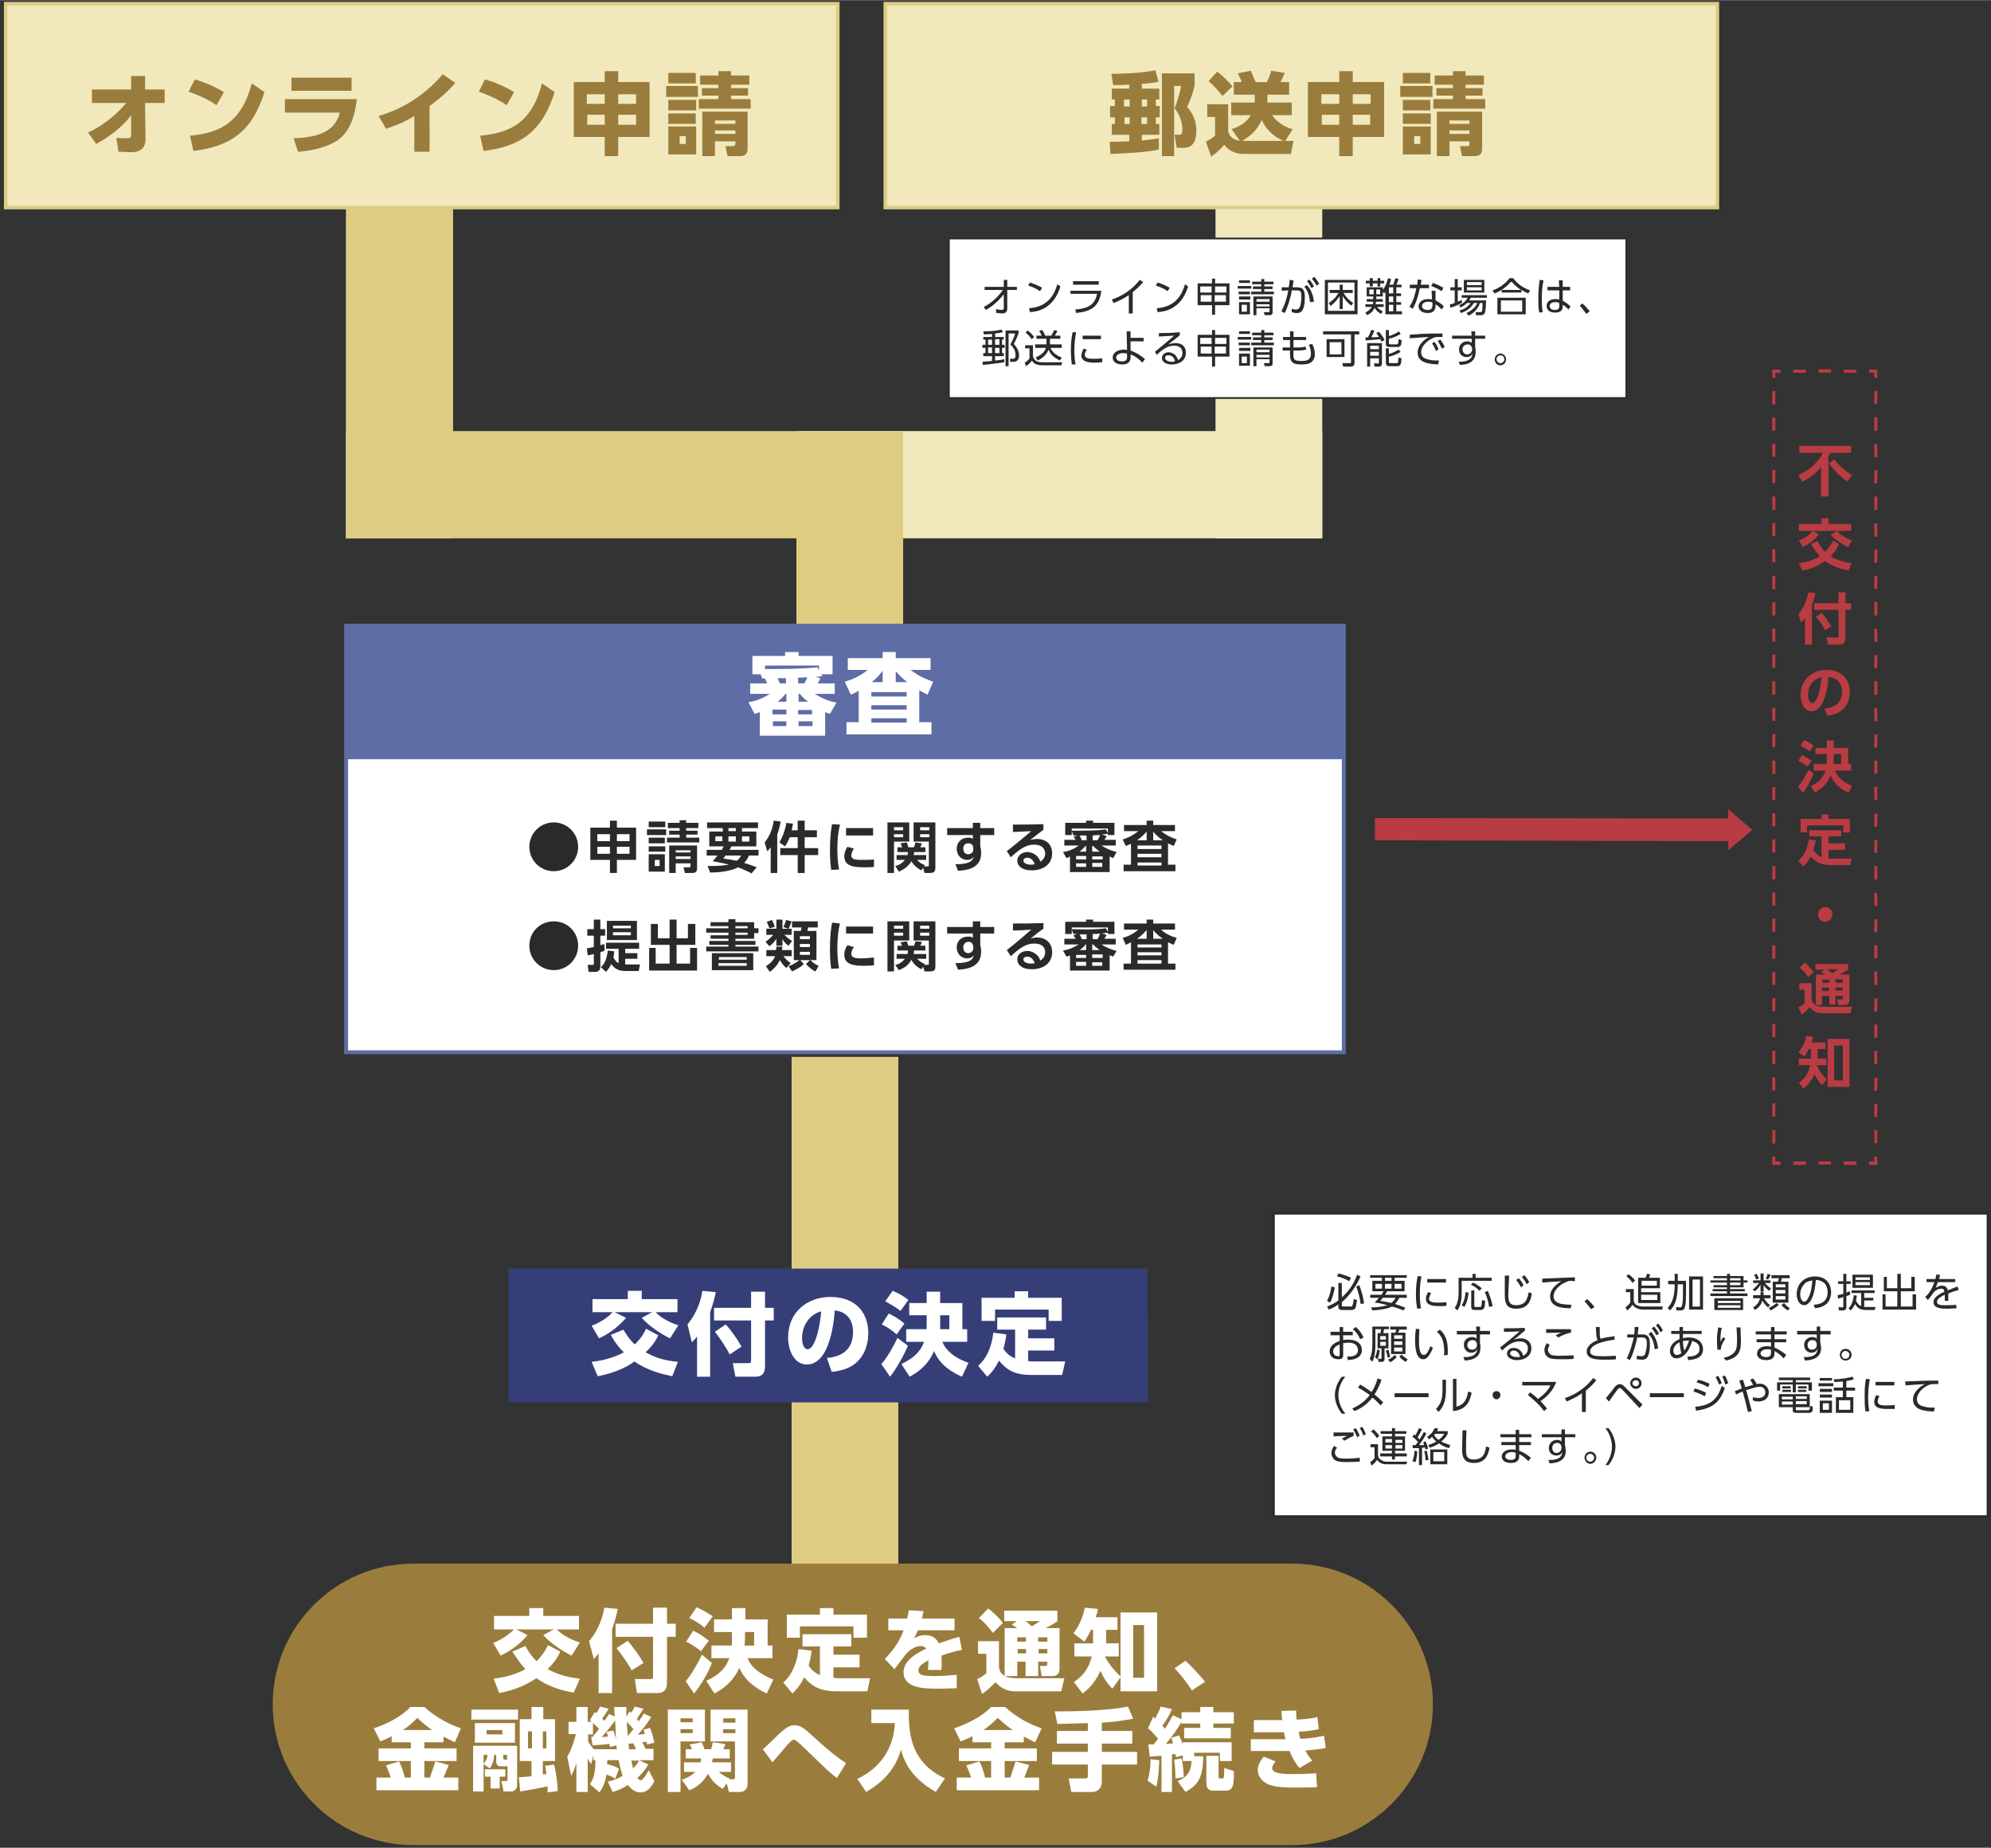 <svg version="1.2" xmlns="http://www.w3.org/2000/svg" viewBox="0 0 457 424" width="680" height="631">
	<rect x="0" y="0" width="457" height="424" fill="#333333" stroke="none"/>
	<title>flow</title>
	<defs>
		<clipPath clipPathUnits="userSpaceOnUse" id="cp1">
			<path d="m-92 731.89h1190.55v-841.89h-1190.55z"/>
		</clipPath>
	</defs>
	<style>
		.s0 { fill: #ddcc81 } 
		.s1 { fill: #f1e9bc } 
		.s2 { fill: #9a7d3d } 
		.s3 { fill: #ffffff } 
		.s4 { fill: #5e6da5 } 
		.s5 { fill: #2c292a } 
		.s6 { fill: #363e78 } 
		.s7 { fill: #b93c43 } 
	</style>
	<g id="Clip-Path: Clip-Path" clip-path="url(#cp1)">
		<g id="Clip-Path">
			<g>
				<path class="s0" d="m181.7 382.1h24.5v-139.6h-24.5z"/>
				<path class="s1" d="m1.3 47.6h191v-46.8h-191z"/>
				<path class="s0" d="m192.3 47.6v-0.4h-190.6v-46h190.2v46.4h0.4v-0.4 0.4h0.4v-47.2h-191.8v47.6h191.8v-0.4z"/>
				<path id="font_1_934" class="s2" d="m29 23.6c-2.5 2.9-5.4 5.2-8.8 6.8l1.9 2.6c4.2-2.3 6.7-4.8 8-6.6v4.6c0 0.6-0.4 0.7-0.9 0.7-0.5 0-1.4 0-2.5-0.1l0.5 3.2c1.6 0 2.1 0.1 2.7 0.1 1 0 3.5 0 3.5-3l-0.1-8.3h4.5v-3.1h-4.5v-3.1h-3.2v3.1h-9v3.1z"/>
				<path id="font_1_1007" class="s2" d="m51.4 21.1c-3-1.8-5.6-2.6-6.7-2.9l-1.4 2.8c2.5 0.9 4.3 1.7 6.4 3.1zm-7 13.5c8.5-1 13.5-4.5 16.3-13.5l-2.9-2c-2.4 9-7.3 11.4-14.2 12z"/>
				<path id="font_1_997" class="s2" d="m66.9 17.8v3h13.8v-3zm-1.5 4.9v3.1h12.6c-1.1 4.4-5 5.7-10.6 5.9l1 3.1c3-0.2 6.7-1 9.2-2.7 3-2.2 4-6.3 4.3-9.4z"/>
				<path id="font_1_928" class="s2" d="m98.6 24.3c3-2.2 4.5-3.7 5.9-5.3l-2.9-2c-4.8 5.7-10.4 8.3-14.7 9.6l1.7 2.9c1.2-0.4 3.5-1.1 6.5-2.9v8.2h3.5z"/>
				<path id="font_1_1007" class="s2" d="m118 21.1c-3-1.8-5.5-2.6-6.7-2.9l-1.4 2.8c2.5 0.9 4.3 1.7 6.4 3.1zm-7 13.5c8.5-1 13.5-4.5 16.3-13.5l-2.9-2c-2.3 9-7.3 11.4-14.2 12z"/>
				<path id="font_1_2563" class="s2" d="m141.9 35.8v-4.4h7.2v-12.6h-7.2v-2.5h-3.1v2.5h-7.1v12.6h7.1v4.4zm-3.1-14.2v2.2h-4.1v-2.2zm7.2 2.2h-4.1v-2.2h4.1zm-7.2 2.5v2.3h-4v-2.3zm7.2 2.3h-4.1v-2.3h4.1z"/>
				<path id="font_1_2661" class="s2" d="m153.4 22.9v2.4h6.4v-2.4zm0 3.1v2.4h6.3v-2.4zm14.4-3.3v-0.8h3.9v-1.7h-3.9v-0.8h4.2v-2.1h-4.2v-1h-2.9v1h-4.2v2.1h4.2v0.8h-3.8v1.7h3.8v0.8h-4.5v2.2h11.9v-2.2zm3.8 2.9h-10.4v10.2h2.9v-3.4h4.7v0.5q0 0.6-0.6 0.6h-1.7l0.5 2.3h2.8c1.2 0 1.8-0.5 1.8-1.7zm-2.8 2.8h-4.7v-0.8h4.7zm0 2.3h-4.7v-0.8h4.7zm-15.4-1.7v6.4h6.4v-6.4zm4 4h-1.4v-1.8h1.4zm-4-16.3v2.4h6.3v-2.4zm-0.5 3v2.5h7.3v-2.5z"/>
				<path class="s1" d="m203.2 47.6h191v-46.8h-191z"/>
				<path class="s0" d="m394.2 47.6v-0.4h-190.6v-46h190.2v46.4h0.4v-0.4 0.4h0.4v-47.2h-191.8v47.6h191.8v-0.4z"/>
				<path id="font_1_3875" class="s2" d="m259.2 20.3h-4v2.5h0.7v1.5h-1.1v2.6h1.1v1.5h-0.7v2.5h4v1.5c-2.3 0.1-3.7 0.1-4.5 0.1l0.2 2.8c0.9 0 5-0.3 5.6-0.3 2.8-0.2 4.5-0.5 5.5-0.7v-2.6c-1.3 0.2-2.6 0.4-3.9 0.5v-1.3h4v-2.5h-0.8v-1.5h0.9v-2.6h-0.9v-1.5h0.8v-2.5h-4v-1.1c1.8-0.1 3-0.3 3.8-0.5l-0.7-2.6c-4.1 0.8-9.1 0.8-10.1 0.8l0.4 2.6c0.9 0 2 0 3.7-0.1zm0.1 2.5v1.6h-1.3v-1.6zm4 0v1.6h-1.2v-1.6zm-4 4.1v1.5h-1.2v-1.5zm4 0v1.5h-1.3v-1.5zm3.4-10.1v19h2.8v-16.1h1.6c-0.4 2.2-1.1 4.2-1.5 5.1 0.6 0.8 1.8 2.4 1.8 5 0 1.1-0.5 1.1-0.9 1.1h-0.9l0.5 3h1.3c1 0 3.2 0 3.2-3.9 0-2.8-1.2-4.4-2.1-5.5 0.9-1.9 1.5-3.9 1.7-4.9v-2.8z"/>
				<path id="font_1_2809" class="s2" d="m296.5 26.4v-2.9h-5.6v-1.8h5v-2.9h-2c0.7-1.3 0.8-1.7 1-2.1l-3.1-0.5c-0.2 0.7-0.6 1.9-1 2.6h-2.6c-0.2-0.4-0.7-1.7-1.1-2.6l-3 0.6c0.5 1 0.7 1.3 0.9 2h-1.8v2.9h4.8v1.8h-5.4v2.9h4.5c-1.2 2.1-3.5 2.9-4.4 3.2l1.9 2.7c-2.3-0.4-2.6-1.7-2.7-2.4v-6h-4.8v2.9h1.8v4.3c-0.9 0.7-1.4 1-2.1 1.4l1.2 3.4c1.4-0.9 2.3-1.9 3-2.7 1.3 1.7 3 2.1 4.7 2.1h10.6l0.6-3h-1.9l1.7-2.7c-0.8-0.2-3.1-0.9-4.7-3.2zm-10.4 5.9c-0.6 0-0.7 0-1 0 1.5-0.8 3.6-2.5 4.5-4.8 1.1 2.3 2.7 3.8 5 4.8zm-8.7-13.7c1.6 1.3 2.8 2.9 3.2 3.4l2.3-2.2c-1.4-1.7-2.4-2.5-3.5-3.4z"/>
				<path id="font_1_2563" class="s2" d="m310.5 35.8v-4.4h7.2v-12.6h-7.2v-2.5h-3.1v2.5h-7.2v12.6h7.2v4.4zm-3.1-14.2v2.2h-4.1v-2.2zm7.2 2.2h-4.1v-2.2h4.1zm-7.2 2.5v2.3h-4v-2.3zm7.1 2.3h-4v-2.3h4z"/>
				<path id="font_1_2661" class="s2" d="m322 22.9v2.4h6.3v-2.4zm0 3.1v2.4h6.4v-2.4zm14.4-3.3v-0.8h3.9v-1.7h-3.9v-0.8h4.2v-2.1h-4.2v-1h-2.9v1h-4.2v2.1h4.2v0.8h-3.8v1.7h3.8v0.8h-4.5v2.2h11.9v-2.2zm3.8 2.9h-10.4v10.2h2.9v-3.4h4.6v0.5c0 0.4-0.1 0.6-0.6 0.6h-1.6l0.5 2.3h2.8c1.2 0 1.8-0.5 1.8-1.7zm-2.9 2.8h-4.6v-0.8h4.6zm0 2.3h-4.6v-0.8h4.6zm-15.3-1.7v6.4h6.4v-6.4zm4 4h-1.4v-1.8h1.4zm-4-16.3v2.4h6.3v-2.4zm-0.6 3v2.5h7.4v-2.5z"/>
				<path class="s0" d="m79.4 123.5h24.6v-75.9h-24.6z"/>
				<path class="s1" d="m279 123.5h24.5v-75.6h-24.5z"/>
				<path class="s0" d="m79.4 123.5h119.4v-24.6h-119.4z"/>
				<path class="s1" d="m184.2 123.5h119.3v-24.6h-119.3z"/>
				<path class="s0" d="m182.8 160.6h24.5v-61.7h-24.5z"/>
				<path class="s3" d="m79.4 241.4h229v-97.8h-229z"/>
				<path class="s4" d="m308.4 241.4v-0.4h-228.5v-97h228.1v97.4h0.4v-0.4 0.4h0.5v-98.3h-229.9v98.8h229.9v-0.5z"/>
				<path class="s4" d="m79.4 174.2h229v-30.6h-229z"/>
				<path id="font_1_2553" class="s3" d="m187.1 155.3c0.7 0 1.1-0.1 1.7-0.2l-0.3-0.4h2.6v-4.2h-7.8v-0.9h-3.1v0.9h-7.5v4.2h1.9l0.3 0.9c0.4 0.1 0.5 0.1 0.7 0.1 0.3 0.7 0.4 0.9 0.5 1.1h-3.9v2.4h4.5c-0.8 0.5-2.6 1.6-4.9 1.9l1.4 2.7c0.7-0.2 0.8-0.3 1.2-0.4v5.4h15v-5.4c0.3 0.1 0.4 0.2 1.1 0.4l1.5-2.6c-1.7-0.3-3-0.8-5-2h4.6v-2.4h-3.9c0.2-0.4 0.4-0.7 0.6-1.2zm-6.7 1.5h-1.4c-0.2-0.4-0.2-0.5-0.5-1.2h1.9zm7.2-3.7c-3.6 0.4-8.1 0.4-12 0.4v-0.8h12.4v1.1zm-4.4 3.7v-1.3l2.1-0.1c-0.4 1-0.5 1.1-0.7 1.4zm-2.7 7.1h-3.2v-1.1h3.2zm5.9 0h-3.2v-1h3.2zm-5.9-4.7v1.8h-2c0.5-0.4 1.1-0.9 1.8-1.8zm2.8 1.8v-1.8h0.3c0.5 0.6 0.9 1.1 1.9 1.8zm-2.8 5.6h-3.1v-1.1h3.1zm6 0h-3.2v-1.1h3.2z"/>
				<path id="font_1_2090" class="s3" d="m211 158.4c0.6 0.3 0.9 0.5 1.9 1l1.3-3c-1.4-0.5-3.1-1.1-5.2-2.7h4.6v-2.7h-8v-1.4h-3v1.4h-8v2.7h4.6c-2.1 1.7-4.2 2.4-5.3 2.7l1.4 3c0.8-0.4 1.1-0.5 1.8-0.9v7.2h-2.8v2.8h19.5v-2.8h-2.8zm-2.9 1.4h-8.1v-1h8.1zm0 3h-8.1v-1h8.1zm0 3h-8.1v-1h8.1zm-2.5-9.3v-2.5c0.8 0.9 1.4 1.5 2.6 2.5zm-5.5 0c1-0.8 1.6-1.4 2.5-2.6v2.6z"/>
				<path id="font_2_724" class="s5" d="m127.1 188.7c-3.1 0-5.6 2.5-5.6 5.6 0 3.1 2.5 5.6 5.6 5.6 3.1 0 5.6-2.5 5.6-5.6 0-3.1-2.5-5.6-5.6-5.6z"/>
				<path id="font_2_2563" class="s5" d="m141.6 200.3v-3h4.4v-7.4h-4.4v-1.6h-1.6v1.6h-4.5v7.4h4.5v3zm-1.6-8.9v1.6h-2.9v-1.6zm4.5 1.6h-2.9v-1.6h2.9zm-4.5 1.3v1.6h-2.9v-1.6zm4.5 1.6h-2.9v-1.6h2.9z"/>
				<path id="font_2_2661" class="s5" d="m160 194h-6.4v6.3h1.5v-2.2h3.4v0.5c0 0.2 0 0.4-0.3 0.4h-1.3l0.3 1.3h1.8c0.7 0 1-0.4 1-1zm-1.5 1.6h-3.4v-0.5h3.4zm0 1.5h-3.4v-0.6h3.4zm-9.6-4.9v1.3h3.7v-1.3zm0 2v1.2h3.8v-1.2zm0 1.8v4h3.7v-4zm2.5 2.7h-1.1v-1.4h1.1zm-2.5-10.2v1.3h3.8v-1.3zm-0.4 1.8v1.3h4.4v-1.3zm9 1.9v-0.7h2.6v-0.9h-2.6v-0.6h2.8v-1.2h-2.8v-0.6h-1.5v0.6h-2.7v1.2h2.7v0.6h-2.4v0.9h2.4v0.7h-2.9v1.1h7.4v-1.1z"/>
				<path id="font_2_3905" class="s5" d="m162.2 195v1.3h2.5c-0.5 0.6-0.8 1-1.1 1.3 2.1 0.4 3.1 0.6 3.7 0.8-1.7 0.3-3.2 0.3-4.9 0.3l0.6 1.5c2.4 0 5-0.4 6.4-1.2 1.3 0.5 2.4 1 3.1 1.4l1.2-1.4c-1-0.4-1.9-0.7-2.9-1 0.7-0.7 0.9-1.3 1.1-1.7h2.2v-1.3h-6.6c0.2-0.5 0.3-0.6 0.4-0.8h5.7v-3.4h-3.3v-0.8h3.7v-1.3h-11.7v1.3h3.6v0.8h-3.1v3.4h3.3c-0.2 0.3-0.3 0.5-0.4 0.8zm5-3.1h1.7v1.2h-1.7zm0-1.9h1.7v0.7h-1.7zm-3 1.9h1.6v1.1h-1.6zm6.1 0h1.7v1.2h-1.7zm-0.2 4.4c-0.2 0.4-0.4 0.8-1 1.2-1-0.2-2.1-0.4-3.1-0.5 0.3-0.3 0.3-0.4 0.5-0.7z"/>
				<path id="font_2_1861" class="s5" d="m183.1 192.1v2.5h-4v1.6h4v4.1h1.6v-4.1h3.1v-1.6h-3.1v-2.5h2.8v-1.6h-2.8v-2.2h-1.6v2.2h-1.4c0.2-0.7 0.2-1.1 0.3-1.5l-1.5-0.2c-0.4 2.3-1.1 3.6-1.6 4.5l1.3 0.9c0.3-0.4 0.6-1 1.1-2.1zm-6.2 8.2h1.5v-8.8c0.5-1.4 0.7-2.5 0.8-3l-1.6-0.2c-0.2 1.6-0.9 3.6-2.1 5l0.6 2c0.3-0.2 0.4-0.4 0.8-0.9z"/>
				<path id="font_2_884" class="s5" d="m191 189.1c-0.2 0.8-0.5 2.9-0.5 6.2 0 2.4 0.2 3.6 0.3 4.3l1.8-0.1c-0.1-0.6-0.4-1.9-0.4-4.5 0-3.2 0.4-5 0.6-5.8zm3.2 0.9v1.7h6.2v-1.7zm0.3 4.3c-0.7 1.1-0.7 1.9-0.7 2.2 0 2.2 2.1 2.5 4.5 2.5 1.1 0 1.8 0 2.3-0.1v-1.7c-0.9 0.1-2 0.1-3 0.1-1.2 0-2.2-0.1-2.2-1 0-0.3 0.1-0.9 0.6-1.6z"/>
				<path id="font_2_1556" class="s5" d="m211.9 199.1l0.3 1.2h1.2c1.2 0 1.3-0.5 1.3-1.4v-10.2h-5v4.4h3.5v5.3c0 0.3 0 0.4-0.4 0.4h-0.7l0.2-0.3c-0.5-0.2-1.1-0.4-1.8-1.2h2.1v-1.1h-2.9c0.1-0.3 0.1-0.5 0.1-0.7h2.6v-1.1h-1.2c0.1-0.1 0.3-0.6 0.4-0.9l-1.5-0.2c0 0.3-0.2 0.7-0.3 1.1h-1.3c-0.1-0.3-0.2-0.8-0.4-1.1l-1.4 0.2c0.1 0.2 0.3 0.8 0.4 0.9h-1.1v1.1h2.4c0 0.2 0 0.4-0.1 0.7h-2.5v1.1h1.9c-0.8 1-1.7 1.3-2.2 1.4l0.8 1.3c2-0.8 2.7-2.1 2.9-2.4 0.1 0.2 0.8 1.4 2.3 2.1zm1.4-9.3v0.7h-2.1v-0.7zm0 1.6v0.7h-2.1v-0.7zm-9.6 8.9h1.5v-7.2h3.5v-4.4h-5zm3.6-10.5v0.7h-2.1v-0.7zm0 1.6v0.7h-2.1v-0.7z"/>
				<path id="font_2_866" class="s5" d="m225 190v-1.2h-1.7v1.2h-5.9v1.6h5.9v0.9c-0.2-0.2-0.5-0.3-1.1-0.3-1.4 0-2.6 0.9-2.6 2.6 0 1.3 0.9 2.5 2.4 2.5 1 0 1.3-0.5 1.5-0.8-0.2 0.8-0.6 1.8-4.2 1.8l0.6 1.5c1.7-0.1 5.3-0.4 5.3-4 0-0.8-0.1-1.3-0.2-1.6v-2.6h3.2v-1.6zm-1.6 4.9c0 0.7-0.5 1.1-1.2 1.1-0.9 0-1.1-0.8-1.1-1.3 0-0.9 0.6-1.2 1.2-1.2 0.9 0 1 0.6 1.1 0.9z"/>
				<path id="font_2_916" class="s5" d="m239.5 189.1c-3 0.1-4.3 0.1-7 0.1v1.7c1.6-0.1 2.9-0.1 4.2-0.2-2.9 2.5-5.1 4.2-5.6 4.6l0.9 1.4c2-1.8 3.4-2.9 5.4-2.9 1.7 0 2.5 0.9 2.5 2.1 0 0.6-0.3 1.3-1.1 1.8-0.5-1.5-1.9-2.2-3-2.2-1.3 0-2.3 0.9-2.3 2 0 1.1 1 2.2 3.3 2.2 2.8 0 4.7-1.5 4.7-3.9 0-2.5-1.9-3.3-3.4-3.3-0.5 0-1.1 0.1-1.6 0.2 1-0.8 2.3-1.8 3-2.3zm-2 9.2c-0.1 0-0.4 0.1-0.8 0.1-1.1 0-1.8-0.4-1.8-1 0-0.2 0.3-0.6 0.9-0.6 0.8 0 1.4 0.6 1.7 1.5z"/>
				<path id="font_2_2553" class="s5" d="m252.9 191.5c0.6-0.1 0.6-0.1 1.4-0.2v0.3h1.5v-2.8h-4.9v-0.5h-1.6v0.5h-4.8v2.8h1.5v-0.9l0.4 1c0.1 0 0.8 0 0.9 0l-0.9 0.3c0.1 0.1 0.4 0.5 0.5 0.7h-2.6v1.3h3.3c-0.4 0.3-1.6 1.2-3.6 1.5l0.8 1.4c0.3-0.1 0.5-0.2 0.8-0.4v3.6h9.1v-3.6c0.4 0.2 0.6 0.3 0.8 0.4l0.8-1.4c-1.2-0.3-2.4-0.8-3.5-1.5h3.3v-1.3h-2.6c0.3-0.4 0.4-0.6 0.5-0.9zm-2.1 1.3v-1.1c0.9-0.1 1.1-0.1 1.7-0.1-0.2 0.4-0.3 0.8-0.6 1.2zm-1.4 0h-1.1c-0.1-0.2-0.2-0.6-0.5-1.1 0.2 0 1 0 1.6 0zm4.4-2.5c-2.1 0.3-4.3 0.3-7.8 0.3v-0.5h8.3v1zm-4.5 6.9h-2.3v-0.8h2.3zm3.8 0h-2.4v-0.7h2.4zm-3.8-3.1v1.3h-1.5c0.6-0.5 0.9-0.8 1.4-1.3zm1.4 1.3v-1.3h0.2c0.4 0.4 0.7 0.7 1.5 1.3zm-1.4 3.5h-2.3v-0.8h2.3zm3.7 0h-2.3v-0.9h2.3z"/>
				<path id="font_2_2090" class="s5" d="m268.1 193.5c0.4 0.2 0.6 0.3 1.3 0.6l0.7-1.5c-1.9-0.6-3.1-1.5-3.6-1.9h3.2v-1.4h-5v-1h-1.5v1h-5.2v1.4h3.3c-1.2 0.9-2.2 1.5-3.6 1.9l0.7 1.5c0.5-0.2 0.8-0.3 1.2-0.5v4.8h-1.7v1.5h11.9v-1.5h-1.7zm-1.5 1.3h-5.5v-0.8h5.5zm0 1.9h-5.5v-0.8h5.5zm0 1.9h-5.5v-0.7h5.5zm-1.9-5.8v-2c0.3 0.4 0.9 1.1 2.2 2zm-3.7 0c1.3-0.9 1.8-1.6 2.2-2v2z"/>
				<path id="font_2_724" class="s5" d="m127.1 211.4c-3.1 0-5.6 2.4-5.6 5.6 0 3.1 2.5 5.6 5.6 5.6 3.1 0 5.6-2.5 5.6-5.6 0-3.2-2.5-5.6-5.6-5.6z"/>
				<path id="font_2_3087" class="s5" d="m146.2 211.3h-6.9v4.4h6.9zm-1.4 1.7h-4.1v-0.6h4.1zm0 1.6h-4.1v-0.7h4.1zm-5.7 8.4c0.5-0.6 0.9-1.1 1.2-1.8 0.8 1.2 1.9 1.6 3.3 1.6h3l0.3-1.5h-3.4v-1.3h2.8v-1.3h-2.8v-1h3.2v-1.4h-7.6v1.4h2.9v3.3c-0.5-0.2-0.8-0.6-1.2-1.3 0.1-0.5 0.1-0.8 0.2-1.4l-1.5-0.2c-0.2 2-0.8 3.2-1.6 3.8zm-0.4-6.4c-0.4 0.1-0.6 0.2-0.9 0.3v-2.2h1.1v-1.5h-1.1v-2.2h-1.5v2.2h-1.5v1.5h1.5v2.6c-0.6 0.1-1 0.2-1.6 0.3l0.2 1.6c0.6-0.1 0.8-0.1 1.4-0.3v2.2q0 0.3-0.3 0.3h-1.1l0.2 1.6h1.6c0.4 0 1.1-0.2 1.1-1.2v-3.3c0.6-0.2 0.8-0.3 1-0.4z"/>
				<path id="font_2_2394" class="s5" d="m149.4 212v4.8h4.3v4.3h-3.2v-3.6h-1.5v5.2h11v-5.2h-1.6v3.6h-3.1v-4.3h4.3v-4.8h-1.7v3.3h-2.6v-4.3h-1.6v4.3h-2.7v-3.3z"/>
				<path id="font_2_2427" class="s5" d="m163.1 211.6v0.9h4.1v0.5h-5.1v1h5.1v0.6h-4.1v0.8h4.1v0.5h-4.4v0.9h4.4v0.4h-5.1v1.1h12v-1.1h-5.3v-0.4h4.6v-0.9h-4.6v-0.5h4.3v-1.3h1v-1.1h-1v-1.4h-4.3v-0.7h-1.6v0.7zm8.5 1.4h-2.8v-0.5h2.8zm0 1.5h-2.8v-0.5h2.8zm-8.2 4.2v3.9h9.5v-3.9zm8 0.9v0.6h-6.4v-0.6zm0 1.4v0.6h-6.5v-0.6z"/>
				<path id="font_2_4008" class="s5" d="m181.8 222.9c0.6-0.3 1.8-0.8 2.7-1.7l-0.8-0.9h2.2l-0.9 0.9c0.6 0.7 1.6 1.5 2.2 1.7l0.7-1.3c-0.7-0.3-1.2-0.6-1.9-1.3h1.4v-6.7h-2.1c0.1-0.3 0.1-0.4 0.2-0.8h2.2v-1.4h-5.9v1.4h2.2c-0.1 0.3-0.1 0.4-0.2 0.8h-1.6v6.7h1.3c-0.4 0.3-1.1 0.9-2.5 1.4zm4.1-6.3v0.7h-2.3v-0.7zm0-1.8v0.7h-2.3v-0.7zm0 3.6v0.7h-2.3v-0.7zm-7.7-1.4h1.4v-1.5c0.6 1 1.1 1.3 1.4 1.5l0.8-1.1c-0.9-0.5-1.5-1.2-1.8-1.4h1.7v-1.4h-2.1v-2.1h-1.4v2.1h-2.3v1.4h1.6c-0.7 0.8-1.5 1.4-1.8 1.6l0.9 1c0.6-0.4 1.1-0.9 1.6-1.7zm3.3 4c-0.7-0.5-1.2-1-1.7-1.6h1.9v-1.4h-2.2c0-0.4 0.1-0.6 0.1-0.8h-1.4c0 0.4 0 0.6-0.1 0.8h-2.2v1.4h2c-0.4 1.2-1.6 2-2.1 2.3l0.9 1.3c0.5-0.4 1.6-1.2 2.3-2.7 0.6 1 1.2 1.6 1.5 1.8zm-1.1-9.9c-0.1 0.5-0.2 0.9-0.6 1.6l1.2 0.4c0.3-0.5 0.4-1 0.7-1.7zm-4.4 0.4c0.3 0.7 0.4 0.9 0.6 1.5l1.2-0.3c-0.1-0.6-0.3-1-0.6-1.6z"/>
				<path id="font_2_884" class="s5" d="m191 211.7c-0.2 0.9-0.5 2.9-0.5 6.2 0 2.5 0.2 3.7 0.3 4.4l1.8-0.1c-0.1-0.6-0.4-2-0.4-4.5 0-3.3 0.4-5.1 0.6-5.8zm3.2 0.9v1.6h6.2v-1.6zm0.3 4.3c-0.7 1-0.7 1.9-0.7 2.2 0 2.2 2.1 2.5 4.5 2.5 1.1 0 1.8-0.1 2.3-0.1v-1.8c-0.9 0.1-2 0.2-3 0.2-1.2 0-2.2-0.1-2.2-1.1 0-0.3 0.1-0.8 0.6-1.5z"/>
				<path id="font_2_1556" class="s5" d="m211.9 221.8l0.3 1.1h1.2c1.2 0 1.3-0.4 1.3-1.3v-10.2h-5v4.4h3.5v5.2c0 0.3 0 0.4-0.4 0.4h-0.7l0.2-0.2c-0.5-0.2-1.1-0.5-1.8-1.2h2.1v-1.1h-2.9c0.1-0.3 0.1-0.5 0.1-0.8h2.6v-1.1h-1.2c0.1-0.1 0.3-0.5 0.4-0.9l-1.5-0.1c0 0.2-0.2 0.7-0.3 1h-1.3c-0.1-0.3-0.2-0.7-0.4-1l-1.4 0.2c0.1 0.2 0.3 0.8 0.4 0.8h-1.1v1.1h2.4c0 0.3 0 0.5-0.1 0.8h-2.5v1.1h1.9c-0.8 1-1.7 1.3-2.2 1.4l0.8 1.2c2-0.7 2.7-2 2.9-2.4 0.1 0.3 0.8 1.5 2.3 2.2zm1.4-9.4v0.7h-2.1v-0.7zm0 1.6v0.7h-2.1v-0.7zm-9.6 8.9h1.5v-7.1h3.5v-4.4h-5zm3.6-10.5v0.7h-2.1v-0.7zm0 1.6v0.7h-2.1v-0.7z"/>
				<path id="font_2_866" class="s5" d="m225 212.7v-1.3h-1.7v1.3h-5.9v1.5h5.9v1c-0.2-0.2-0.5-0.3-1.1-0.3-1.4 0-2.6 0.9-2.6 2.5 0 1.3 0.9 2.5 2.4 2.5 1 0 1.3-0.5 1.5-0.7-0.2 0.8-0.6 1.8-4.2 1.8l0.6 1.5c1.7-0.1 5.3-0.4 5.3-4.1 0-0.7-0.1-1.2-0.2-1.6v-2.6h3.2v-1.5zm-1.6 4.9c0 0.6-0.5 1.1-1.2 1.1-0.9 0-1.1-0.9-1.1-1.3 0-0.9 0.6-1.3 1.2-1.3 0.9 0 1 0.7 1.1 1z"/>
				<path id="font_2_916" class="s5" d="m239.5 211.8c-3 0.1-4.3 0.1-7 0.1v1.6c1.6 0 2.9-0.1 4.2-0.2-2.9 2.6-5.1 4.3-5.6 4.7l0.9 1.4c2-1.8 3.4-2.9 5.4-2.9 1.7 0 2.5 0.8 2.5 2 0 0.7-0.3 1.4-1.1 1.9-0.5-1.5-1.9-2.2-3-2.2-1.3 0-2.3 0.8-2.3 1.9 0 1.2 1 2.3 3.3 2.3 2.8 0 4.7-1.5 4.7-3.9 0-2.5-1.9-3.4-3.4-3.4-0.5 0-1.1 0.1-1.6 0.3 1-0.8 2.3-1.9 3-2.3zm-2 9.2c-0.1 0-0.4 0.1-0.8 0.1-1.1 0-1.8-0.4-1.8-1 0-0.3 0.3-0.6 0.9-0.6 0.8 0 1.4 0.6 1.7 1.5z"/>
				<path id="font_2_2553" class="s5" d="m252.9 214.2c0.6-0.1 0.6-0.1 1.4-0.2v0.3h1.5v-2.8h-4.9v-0.5h-1.6v0.5h-4.8v2.8h1.5v-1l0.4 1c0.1 0 0.8 0 0.9 0l-0.9 0.3c0.1 0.2 0.4 0.6 0.5 0.8h-2.6v1.3h3.3c-0.4 0.2-1.6 1.1-3.6 1.4l0.8 1.4c0.3-0.1 0.5-0.1 0.8-0.3v3.5h9.1v-3.5c0.4 0.1 0.6 0.2 0.8 0.3l0.8-1.3c-1.2-0.3-2.4-0.8-3.5-1.5h3.3v-1.3h-2.6c0.3-0.5 0.4-0.7 0.5-0.9zm-2.1 1.3v-1.2c0.9 0 1.1 0 1.7-0.1-0.2 0.5-0.3 0.9-0.6 1.3zm-1.4 0h-1.1c-0.1-0.3-0.2-0.6-0.5-1.1 0.2 0 1 0 1.6 0zm4.4-2.5c-2.1 0.3-4.3 0.3-7.8 0.2v-0.4h8.3v1zm-4.5 6.8h-2.3v-0.7h2.3zm3.8 0h-2.4v-0.8h2.4zm-3.8-3.1v1.3h-1.5c0.6-0.4 0.9-0.7 1.4-1.3zm1.4 1.3v-1.3h0.2c0.4 0.4 0.7 0.7 1.5 1.3zm-1.4 3.6h-2.3v-0.9h2.3zm3.7 0h-2.3v-0.8h2.3z"/>
				<path id="font_2_2090" class="s5" d="m268.1 216.2c0.4 0.2 0.6 0.3 1.3 0.6l0.7-1.6c-1.9-0.5-3.1-1.4-3.6-1.9h3.2v-1.4h-5v-0.9h-1.5v0.9h-5.2v1.4h3.3c-1.2 1-2.2 1.5-3.6 1.9l0.7 1.6c0.5-0.2 0.8-0.4 1.2-0.6v4.9h-1.7v1.4h11.9v-1.4h-1.7zm-1.5 1.2h-5.5v-0.7h5.5zm0 1.8h-5.5v-0.7h5.5zm0 1.9h-5.5v-0.8h5.5zm-1.9-5.7v-2c0.3 0.4 0.9 1.1 2.2 2zm-3.7 0c1.3-0.9 1.8-1.6 2.2-2v2z"/>
				<path class="s3" d="m217.8 91.3h155.5v-36.6h-155.5z"/>
				<path class="s5" d="m373.3 91.3v-0.2h-155.3v-36.2h155.1v36.4h0.2v-0.2 0.2h0.2v-36.8h-155.9v37h155.9v-0.2z"/>
				<path id="font_3_934" class="s5" d="m230.2 66.5c-0.8 1.2-2.5 3-4.4 3.9l0.5 0.7c2.3-1.3 3.6-3 4.1-3.6v3.2c0 0.2-0.1 0.4-0.5 0.4-0.4 0-1-0.1-1.3-0.2l0.1 0.9c0.7 0 0.9 0.1 1.3 0.1 0.7 0 1.2-0.3 1.2-1.1v-4.3h2.2v-0.7h-2.2v-1.6h-0.8v1.6h-4.4v0.7z"/>
				<path id="font_3_1007" class="s5" d="m239.2 66c-0.2-0.1-1.2-0.7-2.8-1.2l-0.4 0.7c1.3 0.4 2.2 0.9 2.7 1.3zm-2.8 5.6c5.2-0.3 6.6-4.6 7-5.9l-0.7-0.5c-0.6 2-1.9 5.2-6.5 5.5z"/>
				<path id="font_3_997" class="s5" d="m246.3 64.5v0.8h5.9v-0.8zm-0.6 2.2v0.7h6.1c-0.5 2.9-2.7 3.4-5 3.6l0.2 0.8c3.6-0.4 5.3-1.5 5.8-5.1z"/>
				<path id="font_3_928" class="s5" d="m260 67c1.3-1 2-1.9 2.4-2.3l-0.8-0.5c-1.6 2.1-3.9 3.7-6.4 4.5l0.4 0.8c1.1-0.4 2.3-1 3.5-1.8v4.2h0.9z"/>
				<path id="font_3_1007" class="s5" d="m268.5 66c-0.2-0.1-1.2-0.7-2.8-1.2l-0.4 0.7c1.3 0.4 2.2 0.9 2.7 1.3zm-2.8 5.6c5.2-0.3 6.6-4.6 7-5.9l-0.7-0.5c-0.6 2-1.9 5.2-6.5 5.5z"/>
				<path id="font_3_2563" class="s5" d="m278.9 72.2v-2.2h3.3v-5h-3.3v-1.1h-0.7v1.1h-3.3v5h3.3v2.2zm-0.8-6.5v1.4h-2.6v-1.4zm3.4 1.4h-2.6v-1.4h2.6zm-3.4 0.6v1.5h-2.5v-1.5zm3.3 1.5h-2.6v-1.5h2.6z"/>
				<path id="font_3_2661" class="s5" d="m284.4 69.3v2.8h2.5v-2.8zm0-1.3v0.7h2.6v-0.7zm1.8 3.5h-1.2v-1.6h1.2zm5.9-3.5h-4.4v4.3h0.7v-1.6h3v0.7c0 0.1 0 0.2-0.3 0.2h-1l0.2 0.7h1.1c0.5 0 0.7-0.2 0.7-0.7zm-0.7 1.2h-3v-0.6h3zm0 1.1h-3v-0.5h3zm-7-6v0.6h2.5v-0.6zm-0.3 1.3v0.6h3.1v-0.6zm0.2 1.3v0.6h2.6v-0.6zm5.9 0v-0.6h1.9v-0.6h-1.9v-0.5h2.1v-0.6h-2.1v-0.6h-0.7v0.6h-2.1v0.6h2.1v0.5h-1.9v0.6h1.9v0.6h-2.3v0.6h5.2v-0.6z"/>
				<path id="font_3_853" class="s5" d="m294.9 71.8c0.8-1.7 1.4-3.7 1.6-5.2h1.2c1 0 1 0.6 1 1.4 0 0.2 0 1.1-0.2 2-0.2 0.7-0.5 1-1 1-0.4 0-0.8-0.1-1-0.2v0.8c0.3 0.1 0.6 0.2 1.1 0.2 0.8 0 1.9-0.1 1.9-3.7 0-1.8-0.6-2.2-1.8-2.2h-1c0.1-0.6 0.1-0.9 0.2-1.6l-0.9-0.1c0 0.7-0.1 1.1-0.2 1.7h-1.6v0.8l1.5-0.1c-0.2 1.2-0.6 3-1.6 4.8zm5.1-7.3c0.5 0.6 0.7 0.9 1 1.6l0.6-0.4c-0.3-0.6-0.6-1.1-1.1-1.6zm1.6 4.7c-0.3-2.5-1.3-3.5-1.7-3.8l-0.5 0.4c0.9 1 1.2 2.4 1.3 3.5zm-0.5-5.3c0.5 0.6 0.7 0.9 1.1 1.6l0.6-0.4c-0.4-0.7-0.7-1.1-1.1-1.6z"/>
				<path id="font_3_2068" class="s5" d="m311.6 64.2h-7.5v7.9h7.5zm-0.7 7.1h-6.1v-6.5h6.1zm-0.3-1.8c-0.6-0.4-1.5-1.1-2.2-2.3h2.1v-0.7h-2.3v-1.2h-0.7v1.2h-2.3v0.7h2c-0.2 0.4-0.8 1.4-2.2 2.3l0.4 0.7c1.2-0.9 1.9-2 2.1-2.3v3h0.7v-3c0.1 0.2 0.8 1.4 2 2.2z"/>
				<path id="font_3_3273" class="s5" d="m317.4 71.4c-0.2-0.1-0.8-0.3-1.3-1h1.5v-0.6h-1.9c0.1-0.1 0.1-0.3 0.1-0.6h1.6v-0.6h-1.5v-0.6h1.5v-1.1l0.3 0.4c0.1-0.1 0.2-0.2 0.3-0.4v5.2h3.8v-0.7h-1.3v-1.5h1.1v-0.6h-1.1v-1.4h1.1v-0.6h-1.1v-1.4h1.2v-0.6h-1.2c0.2-0.4 0.4-0.9 0.5-1.3l-0.7-0.2c-0.2 0.5-0.3 1-0.5 1.5h-0.9c0.2-0.6 0.3-0.9 0.4-1.3l-0.7-0.2c-0.2 0.8-0.5 1.8-1.2 2.7v-0.6h-3.7v2.1h1.5v0.6h-1.5v0.6h1.5c0 0.2 0 0.4-0.1 0.6h-1.7v0.6h1.5c-0.3 0.4-0.7 0.9-1.5 1.3l0.4 0.6c0.8-0.4 1.4-0.9 1.7-1.7 0.5 0.8 1.1 1.2 1.5 1.4zm2.4-2.1h-1v-1.3h1zm0-2h-1v-1.4h1zm0 4.1h-1v-1.5h1zm-4.5-3.9h-1v-1.1h1zm1.5 0h-0.9v-1.1h0.9zm-1.7-3.7h-0.7v0.6h-0.9v0.6h0.9v0.7h0.7v-0.7h1.1v0.7h0.6v-0.7h0.9v-0.6h-0.9v-0.6h-0.6v0.6h-1.1z"/>
				<path id="font_3_883" class="s5" d="m329.5 66.7h-0.9l0.1 2c-0.2-0.1-0.5-0.1-0.9-0.1-1.6 0-2.2 1-2.2 1.6 0 0.9 0.7 1.6 2.1 1.6 0.9 0 1.8-0.3 1.8-1.6v-0.4c0.3 0.2 0.8 0.5 1.4 1.2l0.5-0.7c-0.4-0.5-1.1-1-1.9-1.4zm-0.7 3.3c0 0.6-0.2 1.1-1.1 1.1-0.1 0-1.3 0-1.3-0.9 0-0.5 0.5-1 1.4-1 0.5 0 0.8 0.1 1 0.2zm-2.7-4.7c0.1-0.6 0.1-0.7 0.2-1.1l-0.9-0.1c0 0.4 0 0.6-0.1 1.2h-1.7v0.8h1.5c-0.2 1-0.6 2.8-1.6 4.3l0.8 0.4c0.4-0.7 1.1-2.2 1.6-4.7h2.1v-0.8zm5.2 0.7c-0.9-0.5-1.5-0.8-2.4-1.1l-0.4 0.7c0.8 0.3 1.5 0.6 2.4 1.2z"/>
				<path id="font_3_2516" class="s5" d="m336 64.2v2.9h4.7v-2.9zm4.1 1.2h-3.4v-0.7h3.4zm0 1.2h-3.4v-0.7h3.4zm-2.9 2.3c0.2-0.2 0.3-0.4 0.4-0.6h3.7v-0.6h-5.8v0.6h1.4c-0.5 0.8-1 1.3-2 1.7l0.3 0.5c0.4-0.1 0.9-0.4 1.5-1h0.9c-1 1.2-2 1.6-2.6 1.7l0.3 0.6c0.6-0.2 2.1-0.7 3-2.3h0.8c-0.4 0.9-1.2 1.7-2.5 2.3l0.5 0.6q1.9-0.9 2.6-2.9h0.6c0 1-0.1 1.5-0.1 1.8-0.1 0.1-0.1 0.3-0.4 0.3h-1.1l0.1 0.7h1.2c0.5 0 0.7-0.3 0.8-0.5 0.2-0.4 0.3-2 0.3-2.9zm-1.7-0.1c-0.2 0.1-0.4 0.2-0.9 0.4v-2.6h0.9v-0.7h-0.9v-1.9h-0.7v1.9h-1v0.7h1v2.9c-0.5 0.2-0.8 0.3-1.1 0.3l0.1 0.8c0.9-0.3 2-0.7 2.7-1.2z"/>
				<path id="font_3_2041" class="s5" d="m351.2 66.6c-1.6-0.6-2.7-1.3-3.9-2.8h-0.8c-1 1.3-2.4 2.3-3.9 2.8l0.4 0.7c0.7-0.2 1.1-0.5 1.7-0.8v0.6h4.5v-0.6c0.4 0.2 0.8 0.5 1.6 0.8zm-6.5-0.1c0.4-0.3 1.3-0.9 2.2-2 0.4 0.5 0.9 1.1 2.2 2zm-1 1.8v3.8h6.5v-3.8zm5.7 3.2h-4.9v-2.6h4.9z"/>
				<path id="font_3_888" class="s5" d="m358.7 65.8v-1.5h-0.9l0.1 1.5h-2.7v0.8h2.7v2.1c-0.2 0-0.5-0.1-0.9-0.1-1.2 0-2 0.6-2 1.6 0 0.7 0.5 1.5 1.9 1.5 1.8 0 1.8-1 1.8-1.5v-0.3q0.7 0.4 1.3 1.1l0.5-0.7c-0.4-0.4-1.1-1-1.8-1.3v-2.4h1.7v-0.8zm-0.8 4.2c0 0.5 0 1.1-1 1.1-0.5 0-1.2-0.2-1.2-0.9 0-0.7 0.7-0.9 1.3-0.9 0.4 0 0.7 0.1 0.9 0.2zm-4.5-5.8c-0.2 1.4-0.3 2.7-0.3 4.2 0 1.1 0 2.2 0.2 3.3l0.8-0.1c-0.2-1-0.2-2.1-0.2-3.2 0-2 0.2-3.2 0.4-4.1z"/>
				<path id="font_3_634" class="s5" d="m364.9 71.4c-0.4-0.5-1.1-1.3-1.7-1.8l-0.6 0.5c0.3 0.3 0.8 0.9 1.5 1.9z"/>
				<path id="font_3_3875" class="s5" d="m228.4 76.5c1-0.1 1.4-0.2 1.8-0.3l-0.3-0.6c-1.3 0.3-2.4 0.4-4.2 0.4l0.1 0.7c0.3 0 0.8 0 1.9-0.1v0.7h-2v0.6h0.5v1.2h-0.7v0.7h0.7v1.2h-0.5v0.7h2v1.1c-0.8 0.1-1.5 0.1-2.2 0.2l0.1 0.7c3.1-0.3 4.2-0.5 4.9-0.6v-0.7c-0.4 0.1-0.9 0.2-2.1 0.3v-1h2v-0.7h-0.4v-1.2h0.6v-0.7h-0.6v-1.2h0.4v-0.6h-2zm-0.7 2.6h-0.9v-1.2h0.9zm0 1.9h-0.9v-1.3h0.9zm1.7-1.9h-1v-1.3h1zm0 1.9h-1v-1.2h1zm4.4-5.2h-3v8.2h0.7v-7.5h1.5c-0.2 0.8-0.5 1.5-1.1 2.5 0.9 0.9 1.2 1.6 1.2 2.5 0 0.8-0.4 0.8-0.6 0.8h-0.7l0.1 0.7h0.6c0.4 0 1.4 0 1.4-1.5 0-0.8-0.3-1.6-1.2-2.6 0.1-0.2 0.8-1.5 1.1-2.5z"/>
				<path id="font_3_2809" class="s5" d="m241 79v-1.3h2.4v-0.7h-1.3c0.3-0.4 0.6-1.1 0.6-1.1l-0.7-0.2c-0.2 0.4-0.5 1-0.7 1.3h-1.4c-0.1-0.3-0.3-0.8-0.7-1.3l-0.7 0.2c0.2 0.2 0.3 0.4 0.6 1.1h-1.2v0.7h2.3v1.3h-2.6v0.8h2.5c-0.3 0.8-0.8 1.5-2.4 2.2l0.5 0.7c1-0.5 2-1.3 2.5-2.5 0.2 0.5 0.6 1.6 2.6 2.5l0.4-0.7c-1.7-0.6-2.3-1.6-2.6-2.2h2.6v-0.8zm-3.6-1.7c-0.3-0.3-0.7-0.9-1.5-1.5l-0.5 0.5q0.8 0.6 1.4 1.5zm-2.1 1.9v0.7h1v2.3c-0.4 0.5-0.6 0.7-1.1 1l0.3 0.8c0.5-0.3 1-0.8 1.4-1.3 0.1 0.3 0.6 1.1 2.3 1.1h4.4l0.2-0.7h-4.6c-0.5 0-1.8 0-2.1-1.4v-2.5z"/>
				<path id="font_3_884" class="s5" d="m246.2 76.2c-0.3 1.3-0.4 2.8-0.4 4.3 0 1.7 0.2 2.6 0.2 3.1h0.9c-0.1-0.4-0.3-1.2-0.3-3.3 0-2.2 0.3-3.4 0.4-4.1zm2.3 0.8v0.8h4.2v-0.8zm0.2 3q-0.4 0.8-0.5 1.5c0 1.5 1.7 1.7 3.1 1.7 0.7 0 1.4-0.1 1.7-0.1v-0.9c-0.9 0.1-1.6 0.1-2.1 0.1-1 0-1.9-0.1-1.9-0.9 0-0.1 0-0.6 0.5-1.2z"/>
				<path id="font_3_913" class="s5" d="m259.5 78.3h3v-0.8h-3v-1.5h-0.9l0.1 4.3c-0.3-0.1-0.4-0.1-0.7-0.1-1.3 0-2.6 0.6-2.6 1.8 0 0.9 0.7 1.6 2.2 1.6 1.8 0 1.9-1.1 1.9-1.7v-0.6c1.1 0.4 2.1 1.2 2.7 1.9l0.6-0.8c-0.5-0.5-1.5-1.3-3.3-2zm-0.8 3.6c0 0.4-0.1 1-1.1 1-0.2 0-1.4 0-1.4-0.9 0-0.7 0.9-1 1.6-1 0.4 0 0.7 0.1 0.9 0.1z"/>
				<path id="font_3_916" class="s5" d="m270.8 76.2c-2.2 0.2-2.9 0.2-4.8 0.2v0.8c1.4-0.1 2-0.1 3.5-0.2-1.7 1.5-3.8 3.2-4.4 3.7l0.4 0.7c1.3-1.2 2.4-2.1 4-2.1 1.8 0 1.9 1.2 1.9 1.7 0 1.1-0.8 1.5-1 1.6-0.5-1.7-1.9-1.8-2.2-1.8-0.8 0-1.5 0.6-1.5 1.3 0 0.9 0.9 1.5 2.3 1.5 1.7 0 3.2-0.9 3.2-2.7 0-1.5-1-2.2-2.4-2.2-0.7 0-1.2 0.2-1.6 0.3 0.6-0.5 0.7-0.6 1.9-1.5 0.2-0.2 0.5-0.4 0.7-0.6zm-1.1 6.7c-0.2 0-0.4 0.1-0.7 0.1-1 0-1.6-0.5-1.6-0.9 0-0.3 0.2-0.6 0.8-0.6 0.8 0 1.3 0.5 1.5 1.4z"/>
				<path id="font_3_2563" class="s5" d="m278.9 84.1v-2.3h3.3v-5h-3.3v-1.1h-0.7v1.1h-3.3v5h3.3v2.3zm-0.8-6.6v1.4h-2.6v-1.4zm3.4 1.4h-2.6v-1.4h2.6zm-3.4 0.6v1.6h-2.5v-1.6zm3.3 1.6h-2.6v-1.6h2.6z"/>
				<path id="font_3_2661" class="s5" d="m284.4 81.1v2.8h2.5v-2.8zm0-1.3v0.7h2.6v-0.7zm1.8 3.5h-1.2v-1.5h1.2zm5.9-3.6h-4.4v4.3h0.7v-1.6h3v0.7c0 0.2 0 0.2-0.3 0.2h-1l0.2 0.7h1.1c0.5 0 0.7-0.2 0.7-0.6zm-0.7 1.1h-3v-0.6h3zm0 1.2h-3v-0.6h3zm-7-6v0.6h2.5v-0.6zm-0.3 1.3v0.6h3.1v-0.6zm0.2 1.3v0.6h2.6v-0.6zm5.9 0v-0.6h1.9v-0.6h-1.9v-0.5h2.1v-0.6h-2.1v-0.6h-0.7v0.6h-2.1v0.6h2.1v0.5h-1.9v0.6h1.9v0.6h-2.3v0.6h5.2v-0.6z"/>
				<path id="font_3_907" class="s5" d="m296.9 77.3v-1.3h-0.8v1.3h-1.6v0.7h1.6v1.7h-1.7v0.7h1.7c0 1.3 0 1.8 0.2 2.2 0.4 0.9 1.3 1 2.4 1 1 0 3.1 0 3.1-2.4 0-0.9-0.3-1.7-0.6-2.3l-0.8 0.2c0.4 0.7 0.5 1.4 0.5 2 0 1.7-1.3 1.7-2.2 1.7-1.9 0-1.9-0.4-1.8-2.4h1.2c0.7 0 1.3-0.1 1.7-0.2l-0.1-0.7c-0.4 0.1-0.8 0.2-1.6 0.2h-1.2v-1.7h2.9v-0.7z"/>
				<path id="font_3_1348" class="s5" d="m310.9 76.7h1.1v-0.7h-8.3v0.7h6.4v6.3c0 0.3-0.1 0.3-0.3 0.3h-1.7l0.2 0.8h1.7c0.6 0 0.9-0.3 0.9-0.8zm-2.3 1.1h-4.1v4.1h4.1zm-0.7 3.5h-2.7v-2.8h2.7z"/>
				<path id="font_3_3315" class="s5" d="m313.8 78.7v5.4h0.7v-1.9h2v1c0 0.1 0 0.2-0.2 0.2l-0.9-0.1 0.1 0.8h1c0.3 0 0.7-0.1 0.7-0.7v-4.7zm2.7 1.4h-2v-0.8h2zm0 1.5h-2v-0.9h2zm-1.8-5.9c-0.1 0.5-0.4 1.1-0.7 1.7-0.1 0-0.5 0-0.6 0l0.1 0.7c0.9-0.1 2.7-0.2 3.3-0.3 0.2 0.2 0.2 0.4 0.3 0.6l0.7-0.4c-0.1-0.2-0.6-1.2-1.3-1.9l-0.6 0.3c0.2 0.2 0.3 0.4 0.6 0.9-0.6 0-1.4 0.1-1.7 0.1 0.2-0.6 0.4-0.8 0.7-1.6zm4.1 0h-0.7v3.2c0 0.7 0.6 0.7 0.8 0.7h1.9c0.7 0 0.9-0.4 0.9-1.6l-0.7-0.2c0 1.2-0.2 1.2-0.4 1.2h-1.5q-0.3 0-0.3-0.3v-1c0.9-0.2 1.9-0.6 2.7-1.1l-0.4-0.6c-0.6 0.5-1.7 0.9-2.3 1.1zm-0.7 4.2v3.3c0 0.8 0.6 0.8 0.8 0.8h1.8c0.8 0 0.9-0.4 1-1.8l-0.7-0.2c-0.1 1.3-0.1 1.3-0.4 1.3h-1.5q-0.3 0-0.3-0.3v-1.2c0.2 0 1.7-0.4 2.7-1.1l-0.5-0.5c-0.6 0.4-1.2 0.7-2.2 1v-1.3z"/>
				<path id="font_3_880" class="s5" d="m331.1 76.5c-2.1 0-2.9 0-5.1 0.1-0.4 0.1-2 0.1-2.4 0.2v0.8c1-0.1 4.1-0.3 4.4-0.3-1.1 0.6-2.6 1.8-2.6 3.6 0 2.5 3 2.6 4.7 2.7l0.2-0.9c-0.8 0-1.7 0-2.3-0.2-0.9-0.2-1.8-0.5-1.8-1.7 0-1.6 1.8-3 3.1-3.4 0.2-0.1 0.4-0.1 0.9-0.1q0.3 0 0.9 0zm-1.1 1.7c0.4 0.7 0.6 1 1 1.8l0.6-0.4c-0.3-0.7-0.6-1.2-1-1.7zm-1.3 0.6c0.4 0.5 0.6 1 0.9 1.7l0.6-0.4c-0.3-0.7-0.5-1.2-1-1.7z"/>
				<path id="font_3_866" class="s5" d="m338.6 77v-1h-0.9l0.1 1h-4.5v0.7h4.5v1c-0.2-0.2-0.4-0.4-1-0.4-1.2 0-1.9 0.8-1.9 1.9 0 0.9 0.6 1.7 1.7 1.7 1 0 1.3-0.6 1.4-0.8-0.1 1.1-0.8 1.9-3.2 1.9l0.3 0.7c1.5 0 3.6-0.5 3.6-2.9q0-0.3 0-0.7-0.1-0.3-0.1-0.6v-1.8h2.3v-0.7zm-0.7 3.2c0 0.6-0.5 1.1-1.1 1.1-0.9 0-1.1-0.8-1.1-1.2 0-0.8 0.7-1.1 1.2-1.1 0.7 0 0.9 0.6 1 0.8z"/>
				<path id="font_3_635" class="s5" d="m344.4 81.1c-0.7 0-1.3 0.6-1.3 1.3 0 0.8 0.5 1.4 1.3 1.4 0.7 0 1.3-0.6 1.3-1.4 0-0.7-0.6-1.3-1.3-1.3zm0 0.4c0.5 0 0.9 0.4 0.9 0.9 0 0.5-0.4 0.9-0.9 0.9-0.5 0-0.9-0.4-0.9-0.9 0-0.5 0.4-0.9 0.9-0.9z"/>
				<path class="s6" d="m116.7 321.8h146.8l-0.1-30.7h-146.7z"/>
				<path id="font_1_1958" class="s3" d="m140.2 306.3c0.3 0.6 1.3 2.4 3 4-3.1 1.7-6.5 2.1-7.4 2.2l1.4 3.3c4.7-0.9 7.4-2.6 8.4-3.4 3.2 2.2 6.4 2.9 8.7 3.4l1.3-3.3c-2-0.2-4.7-0.6-7.4-2.2 1.9-1.8 2.7-3.4 2.9-3.9l-2.8-1.5c-0.9 1.9-1.8 2.8-2.6 3.6-1.5-1.4-2.3-2.9-2.6-3.4zm15.5-2.2c-2.5-0.8-4.3-2-5.2-3h5v-3h-8.2v-1.9h-3.2v1.9h-8.1v3h4.6c-0.6 0.7-2.3 2.2-4.8 3.1l1.7 2.9c1.3-0.6 3.8-1.9 6.2-4.7l-2.6-1.3h8.6l-2.4 1.3c1.6 1.8 4.2 3.6 6.5 4.7z"/>
				<path id="font_1_3527" class="s3" d="m160 315.9h3v-14.8c0.8-2.2 1.1-3.7 1.3-4.6l-3.1-0.3c-0.2 1.7-1 4.8-3.4 7.7l1 4.1c0.5-0.5 0.8-0.8 1.2-1.3zm12.4-15.8h-8.5v2.9h8.5v9.1c0 0.4 0 0.7-0.6 0.7h-3.6l0.6 3.1h4.4c1 0 2.4-0.1 2.4-2.4v-10.5h2v-2.9h-2v-3.7h-3.2zm-8.3 5.5c1.1 1.4 2.7 3.8 3.4 5.2l2.7-1.8c-1-1.8-2.3-3.6-3.6-5.1z"/>
				<path id="font_1_887" class="s3" d="m190.9 314.8c2-0.2 4.1-0.8 5.5-2 2.6-2.2 2.9-5.4 2.9-6.9 0-4.5-2.7-8.3-8.7-8.3-5.1 0-9.7 3.3-9.7 9.3 0 2.8 1.3 6.2 4.3 6.2 5.6 0 6.3-11.1 6.4-12.4 2.1 0.2 4.2 1.5 4.2 5 0 4.5-3.3 5.7-6 5.9zm-2.4-13.9c-0.6 6.1-2 8.7-3.1 8.7-1.1 0-1.3-1.8-1.3-2.5 0-3.1 1.8-5.5 4.4-6.2z"/>
				<path id="font_1_1854" class="s3" d="m208.7 299v2.8h4v2.1c0 0.2 0 0.6 0 1.1h-4.7v2.9h4.1c-1.1 3.1-3.8 4.4-5.2 5.1l1.9 2.9c3.8-2 5.1-4.7 5.6-5.9 1.4 3.5 4.6 5.1 6.4 5.9l1.5-3.2c-1.6-0.5-4.9-2-6-4.8h5.7v-2.9h-1.1v-6h-5.1v-2.6h-3.1v2.6zm7.1 6c0-0.9 0-1.6 0-1.8v-1.4h2.1v3.2zm-12.6-6.4c0.9 0.5 2.5 1.4 3.5 2.2l1.8-2.5c-0.8-0.7-2.5-1.7-3.6-2.1zm-0.8 5.3c1.2 0.6 2.3 1.3 3.4 2.3l1.8-2.5c-1.6-1.3-2.6-1.8-3.6-2.3zm3.6 3.1c-0.9 1.9-2.4 4.6-3.7 6l2 2.9c1.3-1.6 3.2-4.9 4.1-7.1z"/>
				<path id="font_1_3078" class="s3" d="m233 311.7c-0.5-0.2-1.7-0.7-2.7-2.2 0.3-1 0.5-1.9 0.7-3.3l-3-0.4c-0.6 5-2.7 6.9-3.5 7.6l2.1 2.5c1.2-1.1 1.9-2.1 2.7-3.7 1.4 1.7 3.1 3.3 7.3 3.3h7.2l0.7-3.1h-7.4c-0.5 0-0.7 0-1.1-0.1v-2.4h6v-2.8h-6v-2h4.1v-2.8h-11.2v2.8h4.1zm-0.1-15.4v1.5h-7.6v5.3h3.1v-2.6h12.3v2.6h3v-5.3h-7.7v-1.5z"/>
				<path class="s2" d="m296.6 423.4h-201.7c-17.8 0-32.3-14.5-32.3-32.3 0-17.9 14.5-32.3 32.3-32.3h201.7c17.8 0 32.3 14.4 32.3 32.3 0 17.8-14.5 32.3-32.3 32.3z"/>
				<path id="font_1_1958" class="s3" d="m117.6 379c0.4 0.5 1.4 2.3 3 4-3 1.7-6.4 2.1-7.3 2.2l1.3 3.3c4.8-0.9 7.4-2.7 8.5-3.4 3.2 2.2 6.3 2.9 8.6 3.3l1.4-3.2c-2-0.2-4.7-0.7-7.4-2.2 1.9-1.8 2.6-3.4 2.9-4l-2.8-1.5c-1 2-1.9 2.9-2.6 3.7-1.5-1.4-2.3-2.9-2.6-3.5zm15.5-2.1c-2.6-0.8-4.3-2-5.3-3h5.1v-3.1h-8.2v-1.8h-3.2v1.8h-8.1v3.1h4.6c-0.6 0.6-2.4 2.2-4.8 3.1l1.7 2.9c1.3-0.6 3.8-1.9 6.2-4.7l-2.6-1.3h8.6l-2.4 1.3c1.6 1.8 4.2 3.6 6.5 4.7z"/>
				<path id="font_1_3527" class="s3" d="m137.4 388.5h3.1v-14.7c0.8-2.2 1.1-3.7 1.3-4.6l-3.1-0.3c-0.3 1.7-1 4.8-3.5 7.7l1.1 4.1c0.5-0.5 0.7-0.8 1.1-1.3zm12.5-15.9h-8.6v3h8.6v9.1c0 0.4 0 0.6-0.6 0.6h-3.6l0.5 3.2h4.5c1 0 2.4-0.1 2.4-2.4v-10.5h2v-3h-2v-3.7h-3.2zm-8.4 5.6c1.2 1.4 2.8 3.8 3.5 5.1l2.7-1.7c-1-1.8-2.4-3.6-3.6-5.1z"/>
				<path id="font_1_1854" class="s3" d="m163.9 371.6v2.9h4.1v2c0 0.2 0 0.7 0 1.1h-4.7v2.9h4.1c-1.1 3.2-3.8 4.5-5.3 5.2l1.9 2.9c3.8-2 5.2-4.7 5.7-5.9 1.4 3.4 4.6 5.1 6.3 5.9l1.5-3.2c-1.5-0.6-4.9-2.1-5.9-4.9h5.7v-2.9h-1.1v-6h-5.1v-2.6h-3.1v2.6zm7 6c0.1-0.8 0.1-1.5 0.1-1.7v-1.4h2.1v3.1zm-12.7-6.3c1 0.4 2.6 1.4 3.5 2.2l1.9-2.6c-0.8-0.6-2.6-1.6-3.7-2.1zm-0.7 5.4c1.2 0.6 2.3 1.3 3.4 2.2l1.8-2.4c-1.6-1.3-2.7-1.9-3.6-2.3zm3.6 3c-0.9 2-2.5 4.7-3.7 6.1l1.9 2.8c1.4-1.6 3.3-4.8 4.1-7z"/>
				<path id="font_1_3078" class="s3" d="m188.2 384.4c-0.4-0.2-1.6-0.7-2.6-2.2 0.3-1.1 0.5-1.9 0.7-3.4l-3-0.4c-0.6 5.1-2.8 7-3.5 7.7l2.1 2.5c1.2-1.2 1.9-2.1 2.7-3.7 1.4 1.6 3.1 3.2 7.3 3.2h7.2l0.6-3h-7.3c-0.5 0-0.8-0.1-1.1-0.1v-2.4h6v-2.9h-6v-1.9h4.1v-2.8h-11.2v2.8h4zm0-15.4v1.5h-7.6v5.3h3v-2.6h12.3v2.6h3.1v-5.3h-7.7v-1.5z"/>
				<path id="font_1_923" class="s3" d="m211.6 371.4c0.1-0.5 0.2-0.8 0.4-1.7l-3.4-0.2c-0.1 0.7-0.2 1.1-0.4 1.9h-4.3v2.7h3.5c-1.2 3.3-3 5.2-4.3 6.6l2.2 2.3c0.2-0.3 0.7-0.8 2.3-3 0.9-1.3 2.5-2.3 3.7-2.3 0.5 0 1 0.2 1.3 0.6-2 1-5.2 2.6-5.2 5.4 0 3.7 4.7 3.8 7.8 3.8 0.7 0 1.3 0 4.4-0.1v-3.1c-1.6 0.2-3.6 0.3-5.2 0.3-2.1 0-3.6-0.1-3.6-1.3 0-1.1 1.4-1.8 2.3-2.3 0 0.3 0 1-0.1 2.2h3.1c0.1-1.9 0-2.9 0-3.3 2-0.7 3.1-1 4.7-1.3l-0.6-3c-1.9 0.5-4.1 1.3-4.7 1.5-0.5-0.9-1.2-1.9-3.2-1.9-1 0-1.6 0.3-2.5 0.7 0.4-0.8 0.6-1.1 0.9-1.8h8.4v-2.7z"/>
				<path id="font_1_3048" class="s3" d="m233.5 384.6v-3.3h1.9v3.3h2.9v-3.3h2.1v0.5c0 0.3-0.2 0.5-0.5 0.5h-1.2l0.4 2.3h2.5c1.3 0 1.6-0.9 1.6-1.7v-9.3h-3.2c1.7-0.8 2.3-1.3 2.7-1.6v-2.4h-12.2v2.4h2.9l-1.2 0.8c0.7 0.4 1 0.6 1.3 0.8h-2.9v11c-1-0.6-1.2-1.4-1.3-2v-6h-4.8v2.9h1.9v4.5c-0.7 0.5-1.3 1-2.1 1.3l1.1 3.4c1.4-0.9 2.6-2.2 3.1-2.7 1.5 1.8 3.4 2.1 4.3 2.1h10.8l0.7-3h-11c-0.9 0-1.9-0.1-2.6-0.5zm2-8.9v1h-2v-1zm0 2.7v1h-1.9v-1zm4.9-2.7v1h-2.1v-1zm0 2.7v1h-2v-1zm-1.7-6.4c-0.7 0.5-0.9 0.6-1.9 1.2-0.4-0.5-1.3-1.1-1.4-1.2zm-14-0.7c1.3 1 1.9 1.7 3.2 3.4l2.3-2.3c-0.9-1.2-2.3-2.5-3.4-3.3z"/>
				<path id="font_1_2956" class="s3" d="m257.2 384.7c-1.5-1.4-2.7-2.9-3.6-4.6h3.2v-3h-2.9v-3.1h2.6v-2.9h-5c0.3-0.9 0.4-1.2 0.5-1.9l-3-0.3c-0.3 1.5-0.9 3.6-2.6 5.9l2.5 1.9c0.8-1.2 1.1-1.8 1.5-2.7h0.5v3.1h-4.3v3h4c-0.6 2.2-1.4 4-4.1 5.9l2 2.6c0.8-0.6 2.7-2.1 4.1-5.2 0.7 1.6 1.4 2.7 2.7 4.1l1.9-2.6v3.2h8.4v-18.1h-8.4zm5.4 0.3h-2.5v-12.1h2.5z"/>
				<path id="font_1_634" class="s3" d="m276.6 385.9c-1-1.2-3-3.5-4.5-4.8l-2.5 1.7c1.7 1.8 3 3.6 4 5.1z"/>
				<path id="font_1_1754" class="s3" d="m89.9 399.8h4.4v1.4h-7.4v2.9h7.4v3.8h-1.4c-0.1-0.5-0.5-2.2-1.3-3.7l-3 0.9c0.6 1.3 0.8 1.9 1.1 2.8h-3.3v2.9h18.8v-2.9h-3.4c0.7-1.6 0.9-2.2 1.2-2.9l-3.1-0.8c-0.2 0.7-0.6 1.9-1.2 3.7h-1.3v-3.8h7.4v-2.9h-7.4v-1.4h4.4v-1.3c0.9 0.5 1.8 0.9 2.6 1.3l1.4-3.2c-2.3-0.8-5.4-2.2-8.4-4.9h-3.2c-2 2.2-5.4 3.9-8.4 4.9l1.5 3c1-0.4 1.7-0.7 2.6-1.2zm2.6-2.8c1.5-1 2.5-2 3.3-2.8 0.6 0.6 1.8 1.7 3.4 2.8z"/>
				<path id="font_1_3877" class="s3" d="m128 411c0-2.2-0.5-4.7-0.8-6.1l-2.1 0.3c0.1 0.4 0.2 0.7 0.3 1.9-0.2 0-0.2 0-0.8 0.1v-3.1h2.8v-9.6h-2.7v-2.8h-2.7v2.8h-2.7v9.6h2.7v3.5c-1.9 0.2-2.2 0.2-2.9 0.2l0.3 3.3c1.6-0.3 5.2-0.9 6.3-1.2 0 0.5 0 0.8 0 1.4zm-5.9-13.7v3.9h-0.9v-3.9zm3.3 0v3.9h-0.8v-3.9zm-17.2-2.7h10.7v-2.3h-10.7zm4.2 11.2c0.7-0.9 1-2 1-3.1h0.5v1.5c0 1 0.7 1.1 0.9 1.1h1.7v3c0 0.3-0.1 0.4-0.4 0.4h-1l0.5 2.4h1.7c0.1 0 1.4 0 1.4-1.6v-8.9h-10.1v10.5h2.4v-6.3zm-0.5-3.1c-0.1 1.1-0.6 1.7-0.9 2v-2zm4.5 0v1.1h-0.5c-0.2 0-0.4-0.1-0.4-0.4v-0.7zm-5.1 3.3v1.7h1.3v2.7h2.1v-2.7h1.3v-1.7zm-2.3-6.1h9.2v-4.5h-9.2zm6.3-2.9v1h-3.6v-1z"/>
				<path id="font_1_1595" class="s3" d="m142.1 405.9c-0.4-0.3-1.1-0.7-2.8-1.1 0.1-0.1 0.1-0.6 0.1-0.9h2.6c0.1 0.6 0.5 2.4 0.9 3.6-1.5 0.9-2.7 1.2-3.4 1.3l1.1 2.4c0.7-0.2 1.8-0.5 3.5-1.6 1.1 1.3 1.9 1.7 2.9 1.7 1.8 0 2.7-1.6 3.2-2.6l-1.3-2.5c-0.2 0.4-1.2 2.3-1.8 2.3-0.2 0-0.5-0.1-0.8-0.5 1.6-1.5 2.2-2.6 2.5-3.1l-2.1-1h3.3v-2.6h-1.8c-0.2-0.3-0.4-0.9-0.8-1.5 0.5-0.1 0.7-0.1 1-0.1 0 0.1 0.1 0.1 0.1 0.6l1.7-0.4c-0.5-2.2-0.6-2.4-1-3.4l-1.5 0.4c0.1 0.3 0.2 0.5 0.3 1-0.7 0.1-1.3 0.1-1.6 0.1 1.1-1.1 2-2.3 3.1-4l-1.7-0.8c-0.3 0.5-0.6 1-1.2 1.8-0.1-0.2-0.2-0.4-0.4-0.6 0.3-0.5 1-1.5 1.5-2.3l-2-0.5c-0.1 0.3-0.3 0.6-0.8 1.4-0.1 0-0.2-0.1-0.4-0.3l-0.7 1.2c-0.1-1 0-1.7 0-2.2h-2.8c0 0.7 0 1.2 0.1 2.2l-1.3-0.6c-0.2 0.4-0.4 0.6-1.1 1.6-0.2-0.3-0.3-0.4-0.5-0.6 0.3-0.3 1-1.3 1.5-2.2l-2-0.5c-0.1 0.4-0.3 0.7-0.8 1.5-0.1 0-0.3-0.2-0.4-0.2l-1.1 1.8c0.2 0.2 0.3 0.3 0.5 0.4h-1v-3.4h-2.6v3.4h-1.8v2.8h1.7c-0.2 0.6-0.8 3.3-2 5.2l0.9 4.4c0.4-0.7 0.7-1.4 1.2-2.9v6.6h2.6v-7.7c0.4 0.8 0.5 0.9 0.8 1.3l0.5-2.1v1.2h0.5c-0.1 3.1-0.4 4.2-1.3 5.5l2.2 1.9c0.6-0.9 1.3-2 1.6-4.1 1.3 0.4 1.7 0.8 2 1zm2.3-4.5c-0.1-0.8-0.1-1.1-0.1-1.3 0.7 0 0.8 0 1-0.1 0.2 0.2 0.2 0.4 0.7 1.4zm-8.4-0.9c0.7 0 3.6-0.3 3.9-0.3 0 0.2 0.1 0.3 0.1 0.7l1.5-0.4c0 0.3 0 0.4 0.1 0.9h-5.3c-0.6-0.7-1.1-1.4-1.3-1.8v-1.6h1.1v-2.6c0.4 0.3 0.9 0.8 1.4 1.3-0.8 1.1-1.4 1.7-1.5 1.9l-0.3-0.1zm10.7 3.5c-0.5 0.8-0.7 1.1-1.4 1.8-0.1-0.5-0.2-0.9-0.4-1.8zm-8.6-5.4c1.1-1.1 2.5-3 3.1-3.8 0.1 2.4 0.2 3.7 0.2 4.3-0.1-0.4-0.3-1.2-0.6-2l-1.6 0.3c0.1 0.3 0.2 0.4 0.4 1.1zm6-0.3c-0.2-1.9-0.2-2.8-0.2-3.2 0.3 0.3 1 1.1 1.5 1.7-0.2 0.2-0.5 0.5-1.2 1.5z"/>
				<path id="font_1_1556" class="s3" d="m166.8 409.2l0.5 2h2.5c1.5 0 1.8-1.2 1.8-1.9v-17h-8.5v7.3h5.6v8.1c0 0.4 0 0.6-0.5 0.6h-0.8l0.1-0.2c-0.6-0.2-1.5-0.6-2.5-1.5h2.8v-2.2h-4.4c0.1-0.4 0.2-0.6 0.2-0.9h3.9v-2.1h-1.5c0.1-0.3 0.4-0.7 0.5-1.2l-2.9-0.4c-0.1 0.5-0.2 1.1-0.4 1.6h-1.5c-0.2-0.7-0.5-1.3-0.6-1.6l-2.8 0.5c0.3 0.5 0.4 0.7 0.5 1.1h-1.4v2.1h3.5c0 0.3 0 0.5-0.1 0.9h-3.8v2.2h2.6c-1.1 1.1-2.5 1.6-3.1 1.8l1.7 2.4c0.8-0.3 2.8-1.1 4.3-3.8 0.2 0.4 1.2 2.3 3.4 3.5zm2-14.9v1h-2.8v-1zm0 2.5v0.9h-2.8v-0.9zm-15.5 14.4h2.9v-11.6h5.6v-7.3h-8.5zm5.7-16.9v0.9h-2.8v-0.9zm0 2.5v0.9h-2.8v-0.9z"/>
				<path id="font_1_897" class="s3" d="m194.2 404.6c-3-1.9-7.1-5.7-7.4-6-2.3-2.1-3-2.7-4.5-2.7-0.4 0-1.3 0-2.8 1.4-0.7 0.5-3.6 3.5-4.4 4.1l2.2 3c1.1-1.3 2.7-3.1 3.4-4 0.6-0.6 1.1-1.2 1.5-1.2 0.4 0 1.1 0.7 2.1 1.6 5.9 5.7 6.4 6.2 7.8 7.2z"/>
				<path id="font_1_3286" class="s3" d="m200 395.4h5.4c-0.2 5-2.7 10-8.6 12.8l2 3c2.8-1.6 6.5-4.4 8-9.7 0.5 1.7 1.6 6.1 8 9.7l2.1-3.1c-7.4-3.5-8.4-9.4-8.3-15.8h-8.6z"/>
				<path id="font_1_1754" class="s3" d="m223.2 399.8h4.3v1.4h-7.4v2.9h7.4v3.8h-1.4c-0.1-0.5-0.5-2.2-1.3-3.7l-3 0.9c0.6 1.3 0.8 1.9 1.1 2.8h-3.3v2.9h18.9v-2.9h-3.4c0.6-1.6 0.9-2.2 1.1-2.9l-3.1-0.8c-0.2 0.7-0.6 1.9-1.2 3.7h-1.3v-3.8h7.4v-2.9h-7.4v-1.4h4.4v-1.3c0.9 0.5 1.8 0.9 2.6 1.3l1.5-3.2c-2.4-0.8-5.4-2.2-8.4-4.9h-3.2c-2.1 2.2-5.5 3.9-8.5 4.9l1.5 3c1-0.4 1.8-0.7 2.7-1.2zm2.5-2.8c1.5-1 2.5-2 3.3-2.8 0.7 0.6 1.8 1.7 3.5 2.8z"/>
				<path id="font_1_2326" class="s3" d="m249.7 397.2h-7.1v2.9h7.1v1.9h-8.2v2.9h8.2v2.7c0 0.4-0.3 0.5-0.6 0.5h-3.8l0.6 3.1h4.9c0.7 0 2.1-0.5 2.1-2.4v-3.9h8.1v-2.9h-8.1v-1.9h7v-2.9h-7v-1.9c1.9-0.1 3.9-0.3 7.2-0.9l-1.2-2.8c-3.6 0.8-10.6 1.1-14.5 1.1-0.9 0-1.5 0-2.3 0l0.6 2.9c1.1 0 6-0.2 7-0.2z"/>
				<path id="font_1_2835" class="s3" d="m271.5 404.1h2c-0.1 2.4-1 3.7-3.2 4.6l1.8 2.5c3.3-1.8 4-3.8 4.1-8.2h-2.1v-0.8h5.9v1.9h2.7v-4.3h-11.2v0.6c-0.4-1.3-0.6-1.7-0.9-2.2l-1.8 0.6c0.2 0.3 0.4 0.9 0.4 1.3-0.2 0-1.2 0-1.6 0.1 1.3-1.6 2.6-3.3 3.6-5.1v0.4h4.3v1h-3.7v2.4h10.7v-2.4h-4v-1h4.7v-2.6h-4.7v-1.2h-3v1.2h-4.3v1.6l-2-0.9c-0.3 0.6-0.8 1.5-1.8 3.1-0.3-0.4-0.4-0.5-0.6-0.7 0.9-1.2 1.7-2.6 2.2-3.8l-2.6-0.6c-0.3 1-0.7 1.7-1.3 2.8-0.1-0.1-0.2-0.2-0.4-0.5l-1.2 2.7c0.4 0.3 1.2 1 2.3 2.4-0.2 0.3-0.7 0.9-1 1.3-0.4 0-0.7 0-1.2 0l0.3 2.8c0.3 0 2.3-0.2 2.7-0.2v8.3h2.4v-8.6c0.3-0.1 0.7-0.1 0.8-0.1 0 0.1 0.1 0.5 0.1 0.7l1.6-0.4zm5.4 5c0 0.5 0 1.8 1.6 1.8h2.9c1.6 0 1.9-1.3 1.8-4.5l-2.2-0.7c0 0.1 0 1.7-0.1 2.1q0 0.3-0.3 0.3h-0.6c-0.2 0-0.3 0-0.3-0.5v-4.7h-2.8zm-12.8-5.4c-0.1 2.7-0.3 3.6-0.7 4.9l2 1.4c0.5-1.7 0.6-4.4 0.7-6.1zm5.4 0.1q0.3 2 0.3 4.3l1.9-0.3c0-0.7-0.1-2.7-0.5-4.3z"/>
				<path id="font_1_854" class="s3" d="m303.9 398.3c-1 0.2-2.6 0.6-5.4 0.7-0.2-0.5-0.3-0.9-0.4-1.6 1.4-0.1 3.2-0.3 4.6-0.6l-0.3-2.8c-0.7 0.2-2.1 0.5-4.8 0.6-0.1-1.2-0.1-1.5-0.1-2.1l-3.4 0.1c0.1 0.9 0.1 1.2 0.2 2.1h-6.5v2.8h6.9c0.1 0.6 0.2 1 0.4 1.6h-8v2.7h8.9c0.4 1 1.1 2.6 2.3 3.9l2.9-1.7c-0.8-0.9-1.2-1.6-1.6-2.3 1.6-0.2 2.8-0.2 4.7-0.6zm-13.8 4.8c-0.9 1-1.4 2-1.4 3.1 0 1.2 0.8 2.5 2.3 3.2 1.1 0.5 2.5 0.8 6.7 0.8 2.7 0 3.6-0.1 4.6-0.1l-0.2-3.2c-1.1 0.1-2.9 0.2-5.5 0.2-2.9 0-4.6-0.3-4.6-1.4 0-0.4 0.3-0.9 0.8-1.5z"/>
				<path class="s3" d="m292.3 348h164v-69.6h-164z"/>
				<path class="s5" d="m456.3 348v-0.3h-163.7v-69h163.4v69.3h0.3v-0.3 0.3h0.3v-69.9h-164.6v70.2h164.6v-0.3z"/>
				<path id="font_3_3486" class="s5" d="m311.5 292.5c-0.9 2.6-2.3 4.1-3.5 5.2v-3.3h-0.8v4c-0.5 0.4-1.5 1-2.6 1.4l0.4 0.7c0.8-0.3 1.4-0.6 2.2-1.2v0.6c0 0.6 0.6 0.7 0.7 0.7h2.3c0.6 0 0.8-0.3 0.9-0.4 0.2-0.4 0.3-1.6 0.4-1.9l-0.8-0.2c0 0.3-0.1 1.2-0.3 1.5 0 0.1-0.1 0.2-0.4 0.2h-1.7c-0.3 0-0.3-0.1-0.3-0.2v-0.8c1.9-1.6 3.3-3.7 4.3-5.9zm-6.2 6.4c0.5-0.9 0.9-2.4 1.1-3.5l-0.8-0.2c-0.1 0.9-0.4 2.2-1 3.3zm4.8-5.7c-0.8-0.4-2-0.8-2.9-1l-0.3 0.7c0.5 0.1 1.7 0.4 2.8 1.1zm3 5.9c-0.2-1.6-0.7-3.2-1.1-4.2l-0.7 0.3c0.3 0.8 0.8 2.3 1 4z"/>
				<path id="font_3_3905" class="s5" d="m317.9 297.1c0.3-0.4 0.4-0.6 0.5-0.8h4v-2.4h-2.3v-0.7h2.8v-0.6h-8.4v0.6h2.7v0.7h-2.2v2.4h2.6c-0.2 0.3-0.3 0.4-0.5 0.8h-2.6v0.7h2c-0.3 0.4-0.7 0.8-1 1.1q0.8 0 3 0.6c-0.2 0-1.5 0.5-3.8 0.5l0.3 0.7c1.8-0.1 3.6-0.4 4.5-0.9 1.5 0.4 2.2 0.7 2.6 0.9l0.5-0.6c-0.4-0.2-1.3-0.5-2.4-0.9 0.6-0.6 0.8-1.1 1-1.4h1.7v-0.7zm1.5-2.5v1.1h-1.5v-1.1zm0-1.4v0.7h-1.5v-0.7zm-2.2 1.4v1.1h-1.5v-1.1zm4.5 0v1.1h-1.6v-1.1zm-1.4 3.2c-0.1 0.3-0.3 0.7-1 1.2-1-0.3-1.9-0.4-2.5-0.5 0.2-0.2 0.3-0.3 0.6-0.7z"/>
				<path id="font_3_884" class="s5" d="m325.4 292.8c-0.3 1.4-0.4 2.8-0.4 4.3 0 1.7 0.2 2.6 0.3 3.2l0.9-0.1c-0.1-0.3-0.3-1.2-0.3-3.2 0-2.3 0.2-3.5 0.4-4.1zm2.2 0.7v0.8h4.3v-0.8zm0.2 3q-0.5 0.8-0.5 1.5c0 1.6 1.7 1.7 3 1.7 0.8 0 1.4 0 1.7-0.1v-0.8c-0.8 0.1-1.6 0.1-2.1 0.1-0.9 0-1.9-0.1-1.9-0.9 0-0.1 0.1-0.6 0.5-1.3z"/>
				<path id="font_3_1312" class="s5" d="m338 292.3v0.9h-3.2v3.7c0 0.4-0.1 1.4-0.3 1.9-0.1 0.6-0.3 0.8-0.6 1.3l0.6 0.6c0.8-1.1 1-2.5 1-3.9v-2.9h6.9v-0.7h-3.7v-0.9zm-1.9 7.6c0.8-1.2 0.9-2.8 1-3.3l-0.7-0.1c-0.1 1.1-0.3 2.1-0.9 3zm1.6-3.8v3.8c0 0.3 0.1 0.7 0.7 0.7h1.4c0.3 0 0.6-0.1 0.7-0.3 0.2-0.1 0.3-0.2 0.4-1.8l-0.7-0.2c-0.1 0.4-0.1 1.2-0.2 1.4 0 0.1-0.1 0.2-0.3 0.2h-1c-0.2 0-0.3 0-0.3-0.3v-3.5zm2.4-0.5c-0.7-0.6-1.5-1.1-2-1.3l-0.5 0.5c0.9 0.4 1.4 0.8 2 1.4zm2.5 4.1c-0.2-1.2-0.7-2.5-1.1-3.5l-0.7 0.3c0.5 1.1 0.8 2 1 3.4z"/>
				<path id="font_3_865" class="s5" d="m345.4 292.7c0 0.6 0 3.7 0 4.3 0 1.6 0.1 3.3 2.6 3.3 2.8 0 3.4-1.9 3.6-3.5l-0.7-0.3c-0.3 1.4-0.6 3-2.9 3-1.7 0-1.8-1.2-1.8-2.4 0-0.8 0.1-1.9 0.2-4.4zm3.9 0.3c0.5 0.6 0.8 1 1.1 1.7l0.6-0.5c-0.3-0.6-0.7-1.1-1.1-1.6zm-1.3 0.7c0.5 0.6 0.8 1 1.1 1.7l0.6-0.5c-0.3-0.6-0.6-1.1-1.1-1.6z"/>
				<path id="font_3_879" class="s5" d="m361.5 293.1c-2.2 0.1-3.1 0.1-5.1 0.2-0.5 0-1.9 0.1-2.4 0.1v0.9c1-0.1 4.1-0.3 4.4-0.3-1.1 0.6-2.6 1.8-2.6 3.5 0 2.5 3 2.7 4.7 2.7l0.2-0.8c-0.8 0-1.6-0.1-2.3-0.2-0.9-0.2-1.8-0.6-1.8-1.8 0-1.5 1.8-2.9 3.1-3.3 0.2-0.1 0.4-0.2 0.9-0.2 0.3 0 0.6 0.1 0.9 0.1z"/>
				<path id="font_3_634" class="s5" d="m366 299.9c-0.4-0.5-1.1-1.3-1.7-1.8l-0.6 0.5q0.4 0.4 1.5 1.8z"/>
				<path id="font_3_3045" class="s5" d="m376 293.2v5.8h5.1v-2.5h-4.4v-0.9h4.3v-2.4h-2.5c0.1-0.1 0.2-0.6 0.3-0.8l-0.8-0.1c0 0.3-0.2 0.7-0.3 0.9zm4.3 1.8h-3.5v-1.1h3.5zm-3.3 4.8c-0.5 0-1-0.2-1.3-0.3-0.4-0.2-0.7-0.6-0.7-1.2v-2.5h-1.8v0.7h1v2.4c-0.3 0.4-0.8 0.9-1.1 1.1l0.4 0.7c0.4-0.3 0.9-0.8 1.2-1.3 0.2 0.2 0.4 0.5 1 0.8q0.6 0.3 1.4 0.3h4.4l0.2-0.7zm3.4-1.5h-3.7v-1.2h3.7zm-5.1-4.5c-0.3-0.4-0.9-1-1.5-1.4l-0.5 0.4c0.6 0.6 1 0.9 1.4 1.6z"/>
				<path id="font_3_1347" class="s5" d="m384.4 293.9h-1.5v0.8h1.5c0 3.3-0.8 4.5-1.6 5.4l0.5 0.6c1.1-1 1.8-2.6 1.8-6h1.2c0 3.2 0 3.9-0.2 4.8-0.1 0.4-0.2 0.5-0.5 0.5l-0.9-0.1 0.1 0.8h0.9c0.6 0 0.9-0.2 1-0.7 0.3-0.7 0.3-1.8 0.3-6.1h-1.9v-1.6h-0.7zm3.3-1v7.6h3.2v-7.6zm2.5 6.9h-1.7v-6.2h1.7z"/>
				<path id="font_3_2427" class="s5" d="m393.3 292.8v0.5h3.1v0.5h-3.8v0.5h3.8v0.6h-3.1v0.5h3.1v0.4h-3.3v0.5h3.3v0.5h-3.8v0.6h8.5v-0.6h-4v-0.5h3.4v-0.5h-3.4v-0.4h3.1v-1.1h0.9v-0.5h-0.9v-1h-3.1v-0.5h-0.7v0.5zm6.2 1h-2.4v-0.5h2.4zm0 1.1h-2.4v-0.6h2.4zm-6 3v2.7h6.6v-2.7zm6 0.6v0.5h-5.2v-0.5zm0 1v0.6h-5.2v-0.6z"/>
				<path id="font_3_4008" class="s5" d="m410.8 292.6h-4.2v0.7h1.7c0 0.1-0.1 0.4-0.2 0.8h-1.2v4.8h3.6v-4.8h-1.7c0.1-0.5 0.1-0.5 0.2-0.8h1.8zm-1 4.2h-2.2v-0.8h2.2zm0-1.4h-2.2v-0.7h2.2zm0 2.8h-2.2v-0.8h2.2zm-3.5 1.3c-0.6-0.4-1.1-1.1-1.4-1.6h1.5v-0.7h-1.6c0-0.1 0-0.3 0-0.7h-0.7c0 0.3 0 0.5 0 0.7h-1.7v0.7h1.6c-0.2 0.7-0.5 1.4-1.6 2.1l0.4 0.6c1.2-0.7 1.6-1.6 1.7-2.2 0.1 0.2 0.5 0.9 1.3 1.6zm-2.5-5.1c-0.6 0.7-1.2 1.3-1.5 1.5l0.5 0.4c0.4-0.3 0.9-0.8 1.3-1.5v1.6h0.7v-1.5c0.5 0.7 1 1.1 1.3 1.3l0.4-0.6c-0.9-0.5-1.3-1.1-1.4-1.2h1.3v-0.6h-1.6v-1.6h-0.7v1.6h-1.7v0.6zm-0.1-1c0-0.2-0.2-0.6-0.5-1.1l-0.6 0.2c0.3 0.4 0.4 0.9 0.5 1.1zm2.1 0.2c0.2-0.2 0.5-0.7 0.6-1.1l-0.7-0.2c0 0.2-0.2 0.7-0.4 1.1zm0.6 7.1c0.4-0.2 1.3-0.7 1.9-1.3l-0.5-0.4c-0.5 0.4-1.2 0.9-1.8 1.1zm2.5-1.2c0.7 0.7 1.1 1 1.5 1.2l0.4-0.5c-0.2-0.2-0.8-0.5-1.3-1.2z"/>
				<path id="font_3_887" class="s5" d="m416.6 300.2c1-0.1 1.9-0.4 2.5-0.9 0.8-0.6 1.2-1.7 1.2-2.8 0-1.5-0.8-3.6-3.7-3.6-2.4 0-4.2 1.6-4.2 4.1 0 1.5 0.8 2.5 1.7 2.5 0.4 0 0.9-0.2 1.5-1 0.9-1.5 1.1-3.7 1.2-4.8 2.5 0.1 2.7 2.1 2.7 2.8 0 2.6-2.2 2.8-3.2 2.9zm-0.6-6.4c-0.1 1-0.2 2.8-1 4.1-0.2 0.4-0.5 0.8-0.9 0.8-0.6 0-0.9-1.1-0.9-1.7 0-1 0.5-2 1.3-2.7 0.5-0.3 1-0.4 1.5-0.5z"/>
				<path id="font_3_3087" class="s5" d="m429.9 292.5h-4.7v3h4.7zm-0.7 1.2h-3.3v-0.6h3.3zm0 1.2h-3.3v-0.7h3.3zm-4.4 5.8c0.2-0.2 0.7-0.7 1-1.5 0.7 1.4 2 1.4 2.5 1.4h2l0.2-0.7h-2.3c-0.2 0-0.2 0-0.3 0v-1.5h2.1v-0.6h-2.1v-1.1h2.4v-0.6h-5.3v0.6h2.2v3c-0.8-0.3-1.1-1.1-1.2-1.3 0.1-0.3 0.1-0.5 0.2-1.1l-0.7-0.1c-0.2 2-0.9 2.7-1.2 3zm-0.2-4.4c-0.5 0.2-0.5 0.2-0.8 0.3v-2h1v-0.6h-1v-1.7h-0.7v1.7h-1.2v0.6h1.2v2.3c-0.6 0.1-0.8 0.2-1.3 0.3l0.1 0.8c0.3-0.1 0.4-0.1 1.2-0.4v2.1c0 0.3-0.2 0.3-0.3 0.3l-0.8-0.1 0.1 0.8h0.9c0.5 0 0.8-0.3 0.8-0.7v-2.6c0.6-0.2 0.7-0.2 0.9-0.4z"/>
				<path id="font_3_2394" class="s5" d="m432.4 293v3.3h3.1v3.5h-2.7v-2.8h-0.7v3.5h7.7v-3.5h-0.8v2.8h-2.7v-3.5h3.2v-3.3h-0.8v2.6h-2.4v-3.3h-0.8v3.3h-2.4v-2.6z"/>
				<path id="font_3_923" class="s5" d="m445.1 293.5c0.1-0.4 0.1-0.6 0.2-1h-0.9c0 0.5-0.1 0.8-0.2 1h-2v0.7h1.8c-0.6 1.7-1.3 2.7-2.1 3.4l0.6 0.7c0.3-0.3 0.9-1.1 1.3-1.7 0.6-0.7 1.3-0.9 1.8-0.9 0.4 0 0.6 0.1 0.7 0.7-0.9 0.4-2.5 1.2-2.5 2.4 0 1.5 2.1 1.5 3.1 1.5 0.9 0 1.6-0.1 2.2-0.1l-0.1-0.8c-0.8 0.1-1.6 0.1-2.4 0.1-1 0-2 0-2-0.8 0-0.7 1.1-1.3 1.8-1.6 0 0.2 0 0.4 0 0.5q0 0.6 0 0.9h0.8c0-0.3 0-0.6 0-0.7 0-0.3 0-0.7 0-1 1-0.4 1.6-0.6 2.4-0.8l-0.3-0.8c-0.8 0.3-2 0.8-2.2 0.9-0.2-0.9-0.8-1.1-1.4-1.1-0.5 0-0.8 0.2-1.4 0.5 0.2-0.4 0.3-0.7 0.5-1.3h4v-0.7z"/>
				<path id="font_3_851" class="s5" d="m308.3 306.4h2.2v-0.8h-2.2v-1.1h-0.8v1.1h-2.1v0.8h2.1v1.3c-0.8 0.3-2.3 0.9-2.3 2.4 0 1.1 0.8 1.8 2 1.8 1 0 1.1-0.5 1.1-0.9v-2.8c0.3 0 0.7-0.1 1.3-0.1 1.8 0 2.1 1.1 2.1 1.7 0 1.5-1.7 1.5-2.5 1.5l0.2 0.8c0.6-0.1 1.2-0.1 1.6-0.3 1.2-0.4 1.6-1.2 1.6-2 0-0.7-0.3-1.4-0.9-1.8-0.5-0.4-1.3-0.6-2.2-0.6-0.5 0-0.8 0-1.2 0.1zm-0.8 4.5c0 0.2 0 0.3-0.3 0.3-0.9 0-1.2-0.6-1.2-1.1 0-1 1-1.4 1.5-1.6zm3-5.9c0.9 0.7 1.4 1.6 1.7 2.3l0.8-0.4c-0.3-0.6-0.8-1.6-1.8-2.4z"/>
				<path id="font_3_1574" class="s5" d="m317.8 309.4h0.9v-3.5h-1.2c0.1-0.3 0.1-0.5 0.2-0.9h1.1v-0.6h-3.8v4.2c0 1.3-0.2 2.4-0.6 3.2l0.6 0.7c0.7-1.4 0.7-3.4 0.7-3.9v-3.6h1.3c-0.1 0.6-0.1 0.8-0.1 0.9h-0.7v3.5h0.9v2.2c0 0.2 0 0.2-0.2 0.2h-0.6l0.1 0.7h0.8c0.3 0 0.6-0.2 0.6-0.6zm0.3-2h-1.3v-0.8h1.3zm0 1.4h-1.3v-0.9h1.3zm-1.9 3.1c0.3-0.7 0.4-1.2 0.5-2.1l-0.6-0.1c-0.1 0.8-0.3 1.3-0.5 1.8zm2.9-7.5v0.7h1.4c-0.1 0.1-0.1 0.4-0.2 0.7h-1v4.9h3.3v-4.9h-1.7q0.2-0.3 0.3-0.7h1.7v-0.7zm2.8 4.2h-1.9v-0.8h1.9zm0-1.4h-1.9v-0.8h1.9zm0 2.9h-1.9v-0.9h1.9zm-0.7 1.2c0.5 0.6 1.1 1 1.5 1.2l0.4-0.6c-0.5-0.3-1-0.6-1.4-1.1zm-2.1 0.1c-0.1-0.4-0.2-1-0.4-1.7l-0.6 0.2c0.3 1 0.4 1.4 0.4 1.6zm0 1.2c0.6-0.3 1.1-0.8 1.5-1.2l-0.5-0.5c-0.4 0.5-0.8 0.8-1.5 1.1z"/>
				<path id="font_3_845" class="s5" d="m325 304.9c-0.1 0.6-0.2 1.6-0.2 2.6 0 2.3 0.4 4.4 1.9 4.4 0.5 0 0.8-0.3 1-0.5q0.7-0.8 1.2-2.1l-0.6-0.4c-0.6 1.7-1.1 2-1.5 2-1 0-1.1-1.9-1.1-3.3 0-1.3 0.1-2.1 0.1-2.6zm7.3 6c0.2-3.6-0.8-4.9-1.8-5.8l-0.7 0.5c1 0.8 1.7 2.1 1.7 4.5 0 0.4 0 0.6-0.1 0.9z"/>
				<path id="font_3_866" class="s5" d="m339.7 305.4v-1h-0.9l0.1 1h-4.5v0.8h4.5v1c-0.2-0.2-0.4-0.4-1-0.4-1.2 0-1.9 0.8-1.9 1.8 0 0.9 0.6 1.8 1.7 1.8 1 0 1.3-0.7 1.4-0.9-0.1 1.1-0.8 2-3.2 1.9l0.3 0.8c1.5-0.1 3.6-0.5 3.6-2.9q0-0.4 0-0.7-0.1-0.3-0.1-0.6v-1.8h2.3v-0.8zm-0.7 3.3c0 0.6-0.5 1-1.1 1-0.9 0-1.1-0.7-1.1-1.1 0-0.8 0.7-1.1 1.2-1.1 0.7 0 0.9 0.5 1 0.8z"/>
				<path id="font_3_916" class="s5" d="m350 304.7c-2.1 0.1-2.9 0.1-4.8 0.1v0.8c1.5 0 2 0 3.6-0.1-1.7 1.5-3.8 3.2-4.5 3.7l0.5 0.7c1.2-1.2 2.4-2.1 4-2.1 1.7 0 1.9 1.1 1.9 1.6 0 1.2-0.8 1.5-1.1 1.7-0.4-1.7-1.8-1.8-2.2-1.8-0.8 0-1.5 0.5-1.5 1.3 0 0.8 0.9 1.5 2.3 1.5 1.7 0 3.3-0.9 3.3-2.7 0-1.5-1.1-2.3-2.4-2.3-0.8 0-1.3 0.2-1.7 0.3 0.6-0.4 0.8-0.5 1.9-1.5 0.2-0.2 0.5-0.4 0.7-0.5zm-1.1 6.6c-0.1 0.1-0.3 0.1-0.7 0.1-1 0-1.6-0.4-1.6-0.9 0-0.2 0.3-0.6 0.8-0.6 0.8 0 1.3 0.6 1.5 1.4z"/>
				<path id="font_3_860" class="s5" d="m360.6 305c-0.7 0-4 0-5.7 0v0.9c0.2-0.1 3.2-0.1 3.6-0.1-0.4 0.1-0.7 0.2-1.4 0.6l0.6 0.5c0.8-0.5 2.1-1 2.9-1.1zm-5.5 3.2c-0.5 0.6-0.6 1.1-0.6 1.6 0 0.7 0.3 1.3 0.9 1.7 0.5 0.3 1.2 0.4 2.8 0.4 1.4 0 2.5 0 3-0.1v-0.8c-0.8 0-1.7 0.1-3.3 0.1-1.1 0-1.6-0.1-2-0.3-0.4-0.3-0.6-0.7-0.6-1 0-0.4 0.2-0.8 0.4-1.2z"/>
				<path id="font_3_881" class="s5" d="m370.6 306.6c-1.4 0.2-2.2 0.3-3.2 0.6-0.2-0.4-0.2-0.8-0.2-1.8q0-0.6 0-0.9h-0.9c0.1 1.9 0.1 2.4 0.4 3-0.7 0.3-2.5 1.1-2.5 2.6 0 1.9 2.5 1.9 4.1 1.9 1.3 0 2 0 2.6-0.1v-0.8c-0.5 0-1.3 0.1-2.8 0.1-2 0-3.1-0.1-3.1-1.1 0-2 4.9-2.6 5.6-2.7z"/>
				<path id="font_3_853" class="s5" d="m374.1 312.1c0.9-1.7 1.4-3.8 1.7-5.2h1.2c0.9 0 1 0.6 1 1.4 0 0.2 0 1.1-0.3 2-0.1 0.7-0.4 0.9-1 0.9-0.3 0-0.8-0.1-1-0.1v0.8c0.3 0 0.7 0.1 1.2 0.1 0.7 0 1.8-0.1 1.8-3.6 0-1.8-0.6-2.2-1.8-2.2h-1c0.1-0.6 0.1-1 0.2-1.7h-0.9c0 0.7 0 1-0.1 1.7h-1.6v0.7h1.5c-0.3 1.2-0.7 3-1.6 4.8zm5-7.3c0.5 0.5 0.7 0.9 1.1 1.6l0.6-0.4c-0.4-0.7-0.7-1.1-1.1-1.6zm1.5 4.6c-0.3-2.4-1.3-3.4-1.6-3.8l-0.6 0.5c1 1 1.3 2.4 1.4 3.5zm-0.5-5.3c0.5 0.6 0.7 0.9 1 1.6l0.6-0.4c-0.4-0.7-0.6-1.1-1.1-1.6z"/>
				<path id="font_3_843" class="s5" d="m386.3 306.1h4.3v-0.7h-4.3v-0.9h-0.8v0.9h-1.9v0.7h1.9c0 0.7 0 0.9 0 1.2-1.1 0.4-2.2 1.3-2.2 2.7 0 1 0.6 1.7 1.5 1.7 0.5 0 2.5-0.2 3.6-4 0.6 0.2 1.7 0.5 1.7 1.8 0 1.5-1.5 1.8-2.8 1.8l0.2 0.8c0.9-0.1 3.4-0.2 3.4-2.5 0-1.5-1.1-2.7-3.3-2.7-0.6 0-1.1 0.1-1.3 0.2zm0.3 3.8c-0.2-0.7-0.3-1.3-0.3-2.2 0.7-0.1 1.1-0.1 1.4-0.1-0.3 0.8-0.6 1.7-1.1 2.3zm-0.7 0.6c-0.1 0.1-0.5 0.4-1 0.4-0.7 0-0.8-0.6-0.8-1 0-1 0.8-1.6 1.4-1.9 0.1 1.1 0.3 1.9 0.4 2.5z"/>
				<path id="font_3_915" class="s5" d="m394.4 304.6c-0.1 0.5-0.3 1.5-0.3 3 0 1 0.1 1.8 0.1 2.1h0.8c0-0.4 0-1 1-2.5l-0.4-0.4c-0.4 0.4-0.6 0.9-0.7 1.1 0-1.5 0.1-2.4 0.3-3.2zm4.2 0c0.1 1.7 0.1 2 0.1 2.8 0 2.1 0 3.4-3.1 4.2l0.6 0.6c3.3-0.8 3.4-2.6 3.4-4.6 0-1-0.1-2-0.1-3z"/>
				<path id="font_3_903" class="s5" d="m407.3 305.5v-1h-0.8v1h-3.5v0.7h3.5v1.1h-3.3v0.7h3.3v1c-0.2 0-0.5-0.1-0.9-0.1-1.4 0-2.3 0.7-2.3 1.7 0 0.6 0.4 1.5 2.1 1.5 0.8 0 1.9-0.2 1.9-1.5v-0.6c0.5 0.3 1.2 0.7 2.1 1.7l0.6-0.8c-1-0.8-1.8-1.3-2.7-1.7v-1.2h2.7v-0.7h-2.7v-1.1h2.8v-0.7zm-0.8 4.9c0 0.7-0.3 1-1.1 1-1.2 0-1.3-0.7-1.3-0.8 0-0.6 0.7-1 1.5-1 0.5 0 0.8 0.1 0.9 0.1z"/>
				<path id="font_3_866" class="s5" d="m417.8 305.4v-1h-0.8v1h-4.5v0.8h4.5v1c-0.2-0.2-0.4-0.4-1-0.4-1.1 0-1.9 0.8-1.9 1.8 0 0.9 0.6 1.8 1.7 1.8 1 0 1.3-0.7 1.4-0.9-0.1 1.1-0.7 2-3.2 1.9l0.3 0.8c1.6-0.1 3.7-0.5 3.7-2.9q0-0.4-0.1-0.7 0-0.3-0.1-0.6v-1.8h2.4v-0.8zm-0.8 3.3c0 0.6-0.5 1-1.1 1-0.9 0-1-0.7-1-1.1 0-0.8 0.6-1.1 1.1-1.1 0.8 0 0.9 0.5 1 0.8z"/>
				<path id="font_3_635" class="s5" d="m423.6 309.5c-0.7 0-1.3 0.6-1.3 1.4 0 0.7 0.6 1.3 1.3 1.3 0.8 0 1.4-0.6 1.4-1.3 0-0.8-0.6-1.4-1.4-1.4zm0 0.5c0.5 0 0.9 0.4 0.9 0.9 0 0.5-0.4 0.9-0.9 0.9-0.5 0-0.9-0.4-0.9-0.9 0-0.5 0.4-0.9 0.9-0.9z"/>
				<path id="font_3_674" class="s5" d="m308.8 324.4c-1.6-2-1.6-3.9-1.6-4.3 0-1.5 0.6-3 1.6-4.2h-0.8c-1.3 1.6-1.6 3.3-1.6 4.2 0 1 0.3 2.7 1.6 4.3z"/>
				<path id="font_3_989" class="s5" d="m311.7 318.4c1 0.5 1.8 1.1 2.7 1.7-1.4 1.9-3 2.6-4 3.1l0.5 0.6c1.2-0.5 2.7-1.3 4.1-3.1 0.2 0.1 1 0.8 1.9 1.8l0.6-0.7c-1-1-1.7-1.6-2-1.8 0.9-1.5 1.4-2.7 1.6-3.4l-0.9-0.3c-0.5 1.8-1.2 2.9-1.4 3.1-0.3-0.2-1.5-1.1-2.6-1.7z"/>
				<path id="font_3_660" class="s5" d="m320.1 319.7v0.9h7.8v-0.9z"/>
				<path id="font_3_999" class="s5" d="m331.9 316.6h-0.8v2.3c0 2.4-0.5 3.4-1.5 4.4l0.6 0.7c0.9-1 1.7-2.2 1.7-5.2zm2.4-0.2h-0.8v7.4c3.2-0.3 3.9-2.4 4.3-4.2l-0.8-0.3c-0.5 2.8-1.6 3.1-2.7 3.5z"/>
				<path id="font_3_638" class="s5" d="m343.5 319.2c-0.5 0-0.9 0.4-0.9 0.9 0 0.5 0.4 1 0.9 1 0.5 0 0.9-0.5 0.9-1 0-0.5-0.4-0.9-0.9-0.9z"/>
				<path id="font_3_986" class="s5" d="m350.7 320.1c0.7 0.6 2.4 1.9 3.7 3.7l0.7-0.6c-0.3-0.3-0.7-0.9-1.5-1.7 1.5-1 2.9-2.4 3.6-4.4h-7.8v0.8h6.5c-0.3 0.6-1 1.8-2.9 3.1-0.8-0.8-1.3-1.1-1.8-1.5z"/>
				<path id="font_3_928" class="s5" d="m364 319.1c1.3-1 2-1.9 2.4-2.4l-0.7-0.5c-1.7 2.2-4 3.8-6.5 4.6l0.4 0.8c1.1-0.5 2.3-1 3.5-1.9v4.3h0.9z"/>
				<path id="font_3_982" class="s5" d="m375.5 316.1c-0.7 0-1.3 0.6-1.3 1.3 0 0.7 0.6 1.3 1.3 1.3 0.7 0 1.3-0.6 1.3-1.3 0-0.7-0.6-1.3-1.3-1.3zm0 0.6c0.4 0 0.7 0.3 0.7 0.7 0 0.4-0.3 0.7-0.7 0.7-0.4 0-0.8-0.3-0.8-0.7 0-0.4 0.4-0.7 0.8-0.7zm-6.2 4.9c1.4-2 1.8-2.5 2-2.8 0.1-0.1 0.3-0.3 0.5-0.3 0.2 0 0.4 0.2 0.5 0.3l4 4.3 0.7-0.8-4-4c-0.4-0.4-0.8-0.7-1.2-0.7-0.4 0-0.7 0.2-1.1 0.6-0.3 0.4-1.7 2.2-2.1 2.6z"/>
				<path id="font_3_660" class="s5" d="m378.7 319.7v0.9h7.8v-0.9z"/>
				<path id="font_3_948" class="s5" d="m392.4 317.5c-0.7-0.3-1.6-0.7-2.6-0.9l-0.4 0.6c1 0.3 1.8 0.6 2.7 1.1zm-0.8 2.1c-0.7-0.4-1.8-0.8-2.6-1l-0.3 0.7c1.3 0.4 2.1 0.8 2.6 1.1zm2.2-3.6c0.4 0.7 0.5 1 0.8 1.7l0.6-0.3c-0.3-0.8-0.5-1.2-0.8-1.7zm1.5-0.1c0.4 0.7 0.5 1.1 0.7 1.8l0.7-0.3c-0.3-0.8-0.5-1.3-0.8-1.8zm-6 7.8c3.7-0.5 5.5-1.9 6.6-5.2l-0.7-0.5c-1 3.1-2.5 4.5-6.1 4.8z"/>
				<path id="font_3_909" class="s5" d="m402.1 323.8c-0.9-3.2-0.9-3.6-1.3-4.8 1.3-0.4 2.4-0.8 3.1-0.8 1.1 0 1.3 0.9 1.3 1.3 0 0.9-0.8 1.3-1.6 1.3-0.6 0-1-0.2-1.2-0.2l-0.1 0.7c0.2 0.1 0.7 0.3 1.3 0.3 1.4 0 2.4-0.8 2.4-2.1 0-1-0.8-2-2-2q-0.5 0-0.8 0.1c-0.2-0.5-0.4-0.8-0.8-1.3l-0.7 0.3c0.2 0.2 0.5 0.8 0.7 1.2-0.9 0.2-1.7 0.5-1.8 0.5-0.4-1.3-0.4-1.4-0.6-1.7l-0.8 0.2c0.2 0.5 0.3 0.7 0.6 1.8-0.2 0.1-1.3 0.5-1.6 0.6l0.3 0.8c0.5-0.3 1-0.5 1.5-0.7q0.8 2.8 1.2 4.7z"/>
				<path id="font_3_3135" class="s5" d="m412.2 322.9h3.2v-3h-7.1v3h3.2v0.7c0 0.5 0.3 0.6 0.8 0.6h2.9c0.8 0 0.9-0.4 0.9-1.4l-0.6-0.2c-0.1 0.9-0.2 1-0.5 1h-2.5c-0.3 0-0.3-0.1-0.3-0.3zm-0.7-1.8h-2.5v-0.6h2.5zm0 1.2h-2.5v-0.7h2.5zm3.2-1.3h-2.5v-0.6h2.5zm0 1.2h-2.5v-0.7h2.5zm0.8-6.1h-7.2v0.6h3.2v0.5h-3.6v1.9h0.7v-1.4h2.9v1.8h0.7v-1.8h2.9v1.4h0.8v-1.9h-3.7v-0.5h3.3zm-6.4 2v0.5h1.9v-0.5zm0 0.8v0.5h2v-0.5zm3.6-0.8v0.5h2v-0.5zm0 0.8v0.5h1.9v-0.5z"/>
				<path id="font_3_4073" class="s5" d="m417.7 321.4v2.8h2.8v-2.8zm0-5.2v0.6h2.8v-0.6zm6.1 0.7c0.9-0.2 1.2-0.2 1.7-0.4l-0.3-0.6c-0.6 0.2-2.6 0.6-4.3 0.6l0.1 0.6c0.6 0 1 0 2-0.1v1.4h-2.1v0.7h2.1v1.5h-1.6v3.6h4v-3.6h-1.6v-1.5h2v-0.7h-2zm0.9 6.6h-2.6v-2.2h2.6zm-4.9 0h-1.4v-1.5h1.4zm-2.1-4.8v0.7h2.8v-0.7zm0 1.3v0.7h2.8v-0.7zm-0.3-2.6v0.7h3.4v-0.7z"/>
				<path id="font_3_884" class="s5" d="m428.3 316.4c-0.3 1.4-0.3 2.8-0.3 4.3 0 1.8 0.1 2.7 0.2 3.2l0.9-0.1c-0.1-0.3-0.3-1.2-0.3-3.2 0-2.3 0.3-3.5 0.4-4.1zm2.2 0.7v0.8h4.3v-0.8zm0.2 3q-0.5 0.8-0.5 1.6c0 1.5 1.7 1.6 3 1.6 0.8 0 1.4 0 1.7 0v-0.9c-0.8 0.1-1.6 0.1-2.1 0.1-0.9 0-1.8-0.1-1.8-0.9 0-0.1 0-0.6 0.4-1.2z"/>
				<path id="font_3_879" class="s5" d="m444.9 316.8c-2.3 0-3.1 0-5.1 0.1-0.5 0-1.9 0.1-2.5 0.1l0.1 0.9c1-0.1 4.1-0.3 4.4-0.3-1.1 0.6-2.7 1.8-2.7 3.5 0 2.6 3 2.7 4.8 2.8l0.2-0.9c-0.8 0-1.7 0-2.3-0.2-1-0.2-1.8-0.6-1.8-1.7 0-1.6 1.7-3 3-3.4 0.3-0.1 0.5-0.1 1-0.1q0.5 0 0.9 0z"/>
				<path id="font_3_861" class="s5" d="m310.7 328.7c-0.6 0-4.3 0-4.6 0v0.9c1.1-0.1 2.8-0.1 3.2-0.1-0.5 0.2-0.8 0.3-1.3 0.6l0.6 0.5c0.9-0.6 1.4-0.8 2.1-1.1zm1.4-1c0.4 0.6 0.6 1 0.8 1.7l0.6-0.3c-0.3-0.8-0.5-1.2-0.8-1.7zm-5.9 4.1c-0.4 0.6-0.6 1.1-0.6 1.6 0 0.6 0.3 1.3 0.9 1.7 0.6 0.3 1.3 0.4 2.8 0.4 1.1 0 2.2-0.1 2.8-0.1v-0.9c-0.7 0.1-1.7 0.2-3.1 0.2-1 0-1.5 0-2-0.3-0.4-0.3-0.6-0.7-0.6-1 0-0.4 0.1-0.8 0.5-1.2zm4.4-3.8c0.4 0.7 0.6 1 0.9 1.8l0.6-0.4c-0.3-0.6-0.5-1.1-0.9-1.7z"/>
				<path id="font_3_4040" class="s5" d="m322.8 328.4h-2.6v-0.7h-0.7v0.7h-2.6v0.6h2.6v0.6h-2.2v3.3h2.2v0.6h-2.7v0.7h2.7v0.7h0.7v-0.7h2.7v-0.7h-2.7v-0.6h2.3v-3.3h-2.3v-0.6h2.6zm-3.3 2.6h-1.5v-0.8h1.5zm-4.9 0.4v0.7h0.9v2.5c-0.3 0.4-0.8 0.8-1 0.9l0.3 0.8c0.2-0.1 0.8-0.6 1.3-1.3 0.7 1 1.8 1 2.2 1h4.5l0.2-0.6h-4.7c-0.3 0-0.7 0-1.3-0.4-0.4-0.2-0.6-0.5-0.7-1v-2.6zm7.3 1h-1.6v-0.8h1.6zm0-1.3h-1.6v-0.7h1.6zm-5.3-1.6c-0.5-0.8-1.2-1.4-1.4-1.5l-0.5 0.5c0.6 0.4 1.1 1.1 1.3 1.5zm2.9 2.9h-1.5v-0.8h1.5z"/>
				<path id="font_3_3927" class="s5" d="m326.8 328.6c-0.1 0.3-0.5 1-1 1.7-0.1-0.1-0.2-0.2-0.4-0.5 0.4-0.6 0.7-1.3 1-1.8l-0.7-0.3c-0.4 0.8-0.5 1.1-0.8 1.7q-0.2-0.2-0.3-0.3l-0.4 0.6c0.6 0.4 1 0.9 1.3 1.2-0.3 0.3-0.3 0.4-0.6 0.7q-0.3 0-0.7 0l0.1 0.7c0.2 0 1.3 0 1.4 0v3.9h0.7v-4c0.2 0 0.5 0 0.7-0.1 0 0.2 0 0.3 0.1 0.5l0.6-0.2c-0.1-0.5-0.4-1.2-0.6-1.7l-0.5 0.3c0 0.2 0.1 0.3 0.2 0.6-0.2 0-0.4 0-1.2 0 0.8-1 1.5-2.2 1.7-2.7zm-1.9 6.9c0.3-0.9 0.4-1.6 0.4-2.5l-0.6-0.1c-0.1 1.2-0.3 1.9-0.5 2.4zm7.4-7.1h-2.5c0.2-0.2 0.2-0.3 0.3-0.6l-0.8-0.1c-0.5 1.2-1.3 1.7-1.7 2l0.4 0.6c0.2-0.2 0.4-0.3 0.7-0.6 0.3 0.4 0.5 0.7 1 1.1-0.5 0.2-0.9 0.5-1.9 0.8l0.4 0.6c1-0.3 1.5-0.6 2.1-1q1 0.8 2.3 1.1l0.3-0.7c-1-0.3-1.6-0.6-2.1-0.8 0.7-0.6 1.1-1 1.5-1.8zm-0.8 0.6c-0.4 0.7-0.8 1-1.3 1.4-0.3-0.2-0.7-0.5-1-1.1 0-0.1 0.1-0.1 0.2-0.3zm0.7 3.6h-3.9v3.4h3.9zm-0.7 2.7h-2.5v-2.1h2.5zm-3.6-0.3c-0.1-0.7-0.3-1.5-0.4-2.1l-0.6 0.1c0.2 0.6 0.3 1.4 0.3 2.1z"/>
				<path id="font_3_864" class="s5" d="m335.7 328.2c0 0.6-0.1 3.6-0.1 4.3 0 1.5 0.2 3.2 2.7 3.2 2.7 0 3.3-1.9 3.6-3.5l-0.8-0.3c-0.2 1.4-0.5 3-2.9 3-1.7 0-1.7-1.2-1.7-2.4 0-0.8 0-1.9 0.1-4.3z"/>
				<path id="font_3_903" class="s5" d="m348.7 329.1v-1h-0.8v1h-3.5v0.7h3.5v1.1h-3.3v0.7h3.3v1.1c-0.2-0.1-0.5-0.1-0.9-0.1-1.4 0-2.3 0.7-2.3 1.6 0 0.6 0.4 1.5 2.1 1.5 0.8 0 1.9-0.2 1.9-1.5v-0.5c0.5 0.2 1.2 0.6 2.1 1.6l0.6-0.8c-1-0.8-1.8-1.3-2.7-1.6v-1.3h2.7v-0.7h-2.7v-1.1h2.8v-0.7zm-0.8 4.9c0 0.7-0.3 1-1.1 1-1.2 0-1.3-0.7-1.3-0.8 0-0.6 0.7-1 1.5-1 0.5 0 0.8 0.1 0.9 0.2z"/>
				<path id="font_3_866" class="s5" d="m359.2 329.1v-1.1h-0.8v1.1h-4.5v0.7h4.5v1c-0.2-0.2-0.4-0.4-1-0.4-1.1 0-1.9 0.8-1.9 1.9 0 0.8 0.6 1.7 1.7 1.7 1 0 1.3-0.6 1.4-0.8-0.1 1-0.7 1.9-3.2 1.8l0.3 0.8c1.6-0.1 3.7-0.5 3.7-2.9q0-0.3-0.1-0.7 0-0.3-0.1-0.6v-1.8h2.4v-0.7zm-0.8 3.2c0 0.6-0.5 1.1-1.1 1.1-0.9 0-1-0.8-1-1.2 0-0.8 0.6-1.1 1.1-1.1 0.8 0 0.9 0.5 1 0.8z"/>
				<path id="font_3_635" class="s5" d="m365 333.1c-0.7 0-1.3 0.6-1.3 1.4 0 0.7 0.6 1.4 1.3 1.4 0.8 0 1.4-0.7 1.4-1.4 0-0.8-0.6-1.4-1.4-1.4zm0 0.5c0.5 0 0.9 0.4 0.9 0.9 0 0.5-0.4 0.9-0.9 0.9-0.5 0-0.9-0.4-0.9-0.9 0-0.5 0.4-0.9 0.9-0.9z"/>
				<path id="font_3_675" class="s5" d="m369.2 336.2c1.3-1.6 1.6-3.3 1.6-4.2 0-1-0.3-2.7-1.6-4.3h-0.7c0.9 1.2 1.5 2.7 1.5 4.3 0 0.3 0 2.2-1.5 4.2z"/>
				<path class="s7" d="m430.2 265.4v1.1h-1.2v0.8h1.9v-1.9z"/>
				<path class="s7" d="m426.1 266.5h-2.9v0.8h2.9zm-5.8 0h-2.9v0.7h2.9zm-5.8 0h-2.9v0.8h2.9z"/>
				<path class="s7" d="m408.7 266.5h-1.2v-1.1h-0.7v1.9h1.9z"/>
				<path class="s7" d="m407.5 259.3h-0.7v3.1h0.7zm0-6.1h-0.7v3h0.7zm0-6h-0.7v3h0.7zm0-6.1h-0.7v3.1h0.7zm0-6.1h-0.7v3h0.7zm0-6h-0.7v3h0.7zm0-6h-0.7v3h0.7zm0-6.1h-0.7v3.1h0.7zm0-6.1h-0.7v3h0.7zm0-6h-0.7v3h0.7zm0-6.1h-0.7v3.1h0.7zm0-6.1h-0.7v3h0.7zm0-6h-0.7v3h0.7zm0-6h-0.7v3h0.7zm0-6.1h-0.7v3.1h0.7zm0-6.1h-0.7v3h0.7zm0-6h-0.7v3h0.7zm0-6.1h-0.7v3.1h0.7zm0-6.1h-0.7v3h0.7zm0-6h-0.7v3h0.7zm0-6h-0.7v3h0.7zm0-6.1h-0.7v3.1h0.7zm0-6.1h-0.7v3h0.7zm0-6h-0.7v3h0.7zm0-6.1h-0.7v3.1h0.7zm0-6.1h-0.7v3h0.7zm0-6h-0.7v3h0.7zm0-6h-0.7v3h0.7zm0-6.1h-0.7v3.1h0.7z"/>
				<path class="s7" d="m407.5 86.7v-1.2h1.2v-0.7h-1.9v1.9z"/>
				<path class="s7" d="m411.6 85.5h2.9v-0.7h-2.9zm5.8 0h2.9v-0.8h-2.9zm5.8 0h2.9v-0.7h-2.9z"/>
				<path class="s7" d="m429 85.5h1.2v1.2h0.7v-1.9h-1.9z"/>
				<path class="s7" d="m430.2 92.7h0.7v-3h-0.7zm0 6.1h0.7v-3.1h-0.7zm0 6.1h0.7v-3h-0.7zm0 6h0.7v-3h-0.7zm0 6.1h0.7v-3.1h-0.7zm0 6.1h0.7v-3h-0.7zm0 6h0.7v-3h-0.7zm0 6h0.7v-3h-0.7zm0 6.1h0.7v-3.1h-0.7zm0 6.1h0.7v-3h-0.7zm0 6h0.7v-3h-0.7zm0 6.1h0.7v-3.1h-0.7zm0 6.1h0.7v-3h-0.7zm0 6h0.7v-3h-0.7zm0 6h0.7v-3h-0.7zm0 6.1h0.7v-3.1h-0.7zm0 6.1h0.7v-3h-0.7zm0 6h0.7v-3h-0.7zm0 6.1h0.7v-3.1h-0.7zm0 6.1h0.7v-3h-0.7zm0 6h0.7v-3h-0.7zm0 6h0.7v-3h-0.7zm0 6.1h0.7v-3.1h-0.7zm0 6.1h0.7v-3h-0.7zm0 6h0.7v-3h-0.7zm0 6.1h0.7v-3.1h-0.7zm0 6.1h0.7v-3h-0.7zm0 6h0.7v-3h-0.7zm0 6h0.7v-3h-0.7z"/>
				<path id="font_2_3526" class="s7" d="m418 113.9h1.7v-8.6h-0.3c0.3-0.6 0.5-1 0.6-1.4h4.9v-1.6h-11.9v1.6h5.4c-0.4 0.8-1.6 3.2-5.6 5.1l0.9 1.5c0.8-0.4 2.7-1.4 4.3-3.3zm1.8-7.6c0.8 1.1 2.1 2.7 4.2 4.2l1.1-1.5c-1.7-1.1-2.8-2-4.1-3.6z"/>
				<path id="font_2_1958" class="s7" d="m415.7 124.8c0.5 0.9 1 1.7 2 2.8-1.9 1.2-3.9 1.5-4.8 1.6l0.8 1.7c0.7-0.1 3.1-0.6 5.2-2.2 2.2 1.6 4.6 2 5.4 2.2l0.7-1.7c-1.7-0.2-3.4-0.7-4.8-1.6 1.2-1.2 1.8-2.4 1.9-2.8l-1.4-0.8c-0.2 0.5-0.7 1.5-1.8 2.6-1-1-1.5-2.1-1.7-2.5zm2.4-5.9v1.3h-5.2v1.6h12v-1.6h-5.2v-1.3zm-4.3 6.6c1.2-0.6 2.5-1.3 3.7-2.9l-1.4-0.8c-0.8 1-1.9 1.7-3.2 2.2zm6.4-2.8c1 1.1 2.6 2.2 4 2.8l0.9-1.5c-0.5-0.2-2.3-0.8-3.5-2.2z"/>
				<path id="font_2_3527" class="s7" d="m414.3 147.9h1.6v-9.1c0.4-1.2 0.7-2.1 0.8-2.7l-1.6-0.2c-0.3 1.6-1 3.5-2.3 5l0.6 1.9c0.3-0.3 0.5-0.5 0.9-1zm7.7-9.5h-5.6v1.5h5.6v6c0 0.2 0 0.4-0.4 0.4l-2.3-0.1 0.3 1.7h2.5c0.8 0 1.5-0.3 1.5-1.5v-6.5h1.3v-1.5h-1.3v-2.5h-1.6zm-5.2 3.1c1 1.1 1.7 2.2 2.1 3.1l1.4-0.9c-0.6-1-1.2-2.1-2.2-3.1z"/>
				<path id="font_2_887" class="s7" d="m419.4 164.2c1.2-0.1 2.5-0.5 3.4-1.3 1.3-1 1.8-2.6 1.8-4.1 0-2.6-1.6-5.1-5.3-5.1-3.2 0-6 2.1-6 5.8 0 1.9 0.9 3.7 2.5 3.7 2.6 0 3.7-4.4 3.9-7.9 2 0.2 3.1 1.5 3.1 3.4 0 3.1-2.4 3.7-4 3.9zm-1.3-8.8c-0.4 4.6-1.5 5.9-2.1 5.9-0.8 0-1-1.2-1-1.8 0-2.1 1.2-3.7 3.1-4.1z"/>
				<path id="font_2_1854" class="s7" d="m416.7 171.6v1.4h2.6v1.3c0 0.6 0 0.8 0 1h-3v1.5h2.7c-0.6 2-2.2 3.1-3.4 3.6l1 1.4c2.5-1.3 3.2-3 3.6-3.9 0.3 0.8 1.1 2.6 4.1 4l0.8-1.6c-1.4-0.6-3.2-1.5-3.9-3.5h3.7v-1.5h-0.7v-3.7h-3.3v-1.7h-1.6v1.7zm4.1 3.7c0.1-0.2 0.1-0.6 0.1-1.2v-1.1h1.7v2.3zm-7.5-4.2c0.9 0.5 1.4 0.8 2.1 1.3l0.9-1.3c-0.6-0.5-1.3-0.9-2.2-1.3zm-0.5 3.5c0.7 0.3 1.3 0.6 2 1.3l1-1.3c-0.7-0.6-1.4-1-2.2-1.4zm2.3 2c-0.6 1.3-1.4 2.8-2.4 3.9l1.1 1.4c0.9-1 2-3.1 2.5-4.4z"/>
				<path id="font_2_3078" class="s7" d="m418.1 196.7c-0.9-0.4-1.4-1.1-1.9-1.7 0.2-0.6 0.4-1.2 0.6-2.2l-1.6-0.2c-0.5 3-1.7 4.3-2.4 4.9l1.1 1.3c0.7-0.6 1.2-1.2 1.7-2.3 1.1 1.4 2.5 2 4.7 2h4.4l0.3-1.5h-4.7c-0.3 0-0.3 0-0.6 0v-2h3.8v-1.5h-3.8v-1.6h2.9v-1.4h-7.3v1.4h2.8zm0-9.8v1h-4.8v3.1h1.5v-1.6h8.3v1.6h1.5v-3.1h-4.9v-1z"/>
				<path id="font_2_638" class="s7" d="m418.9 208.1c-0.9 0-1.6 0.8-1.6 1.7 0 1 0.7 1.7 1.6 1.7 1 0 1.7-0.8 1.7-1.7 0-0.9-0.7-1.7-1.7-1.7z"/>
				<path id="font_2_3048" class="s7" d="m418 223.1c0.4 0.2 0.6 0.3 0.9 0.5h-2.1v7h1.4v-2.1h1.7v2h1.4v-2h1.7v0.5c0 0.2 0 0.3-0.3 0.3h-1l0.3 1.3h1.5c0.7 0 1-0.5 1-1.1v-5.9h-2.3c0.9-0.4 1.7-0.9 2-1.1v-1.3h-7.5v1.3h2zm1.9 1.7v0.7h-1.6v-0.7zm-6.9 2.3h1.2v3.1c-0.4 0.3-0.8 0.7-1.4 0.9l0.7 1.7c1-0.6 1.7-1.5 1.9-1.7 0.8 1.2 2.2 1.4 3.1 1.4h6.2l0.4-1.5h-6.5c-2.5 0-2.7-1.3-2.8-1.7v-3.7h-2.8zm10-2.4v0.8h-1.7v-0.8zm0 1.9v0.7h-1.7v-0.7zm-1.1-4.2c-0.3 0.2-0.5 0.4-1.4 0.9-0.2-0.2-0.8-0.6-1.2-0.9zm-8.8-0.4c1 0.8 1.6 1.6 1.9 2.2l1.3-1.1c-0.8-1.2-1.6-1.8-2-2.2zm6.7 4.6v0.8h-1.6v-0.8z"/>
				<path id="font_2_2956" class="s7" d="m419.3 247.7c-1.2-1.2-1.7-2-2.2-3.1 0 0 0-0.1 0-0.2h2.1v-1.5h-2v-2.2h1.8v-1.5h-3.2c0.1-0.4 0.2-0.5 0.4-1.3l-1.6-0.2c-0.2 1.1-0.7 2.4-1.8 3.8l1.4 0.9c0.4-0.6 0.6-1 1-1.7h0.5v2.2h-2.8v1.5h2.6c-0.5 2.5-1.8 3.5-2.6 4l1 1.4c0.5-0.4 1.7-1.3 2.6-3.3 0.4 0.8 0.8 1.5 1.7 2.5zm5.2-9.3h-5v11h5zm-1.5 9.5h-2v-8h2z"/>
				<path class="s7" d="m397.9 193l-82.3-0.2v-5.1l82.3 0.1z"/>
				<path class="s7" d="m402.2 190.4l-5.5-4.7v9.4z"/>
			</g>
		</g>
	</g>
</svg>